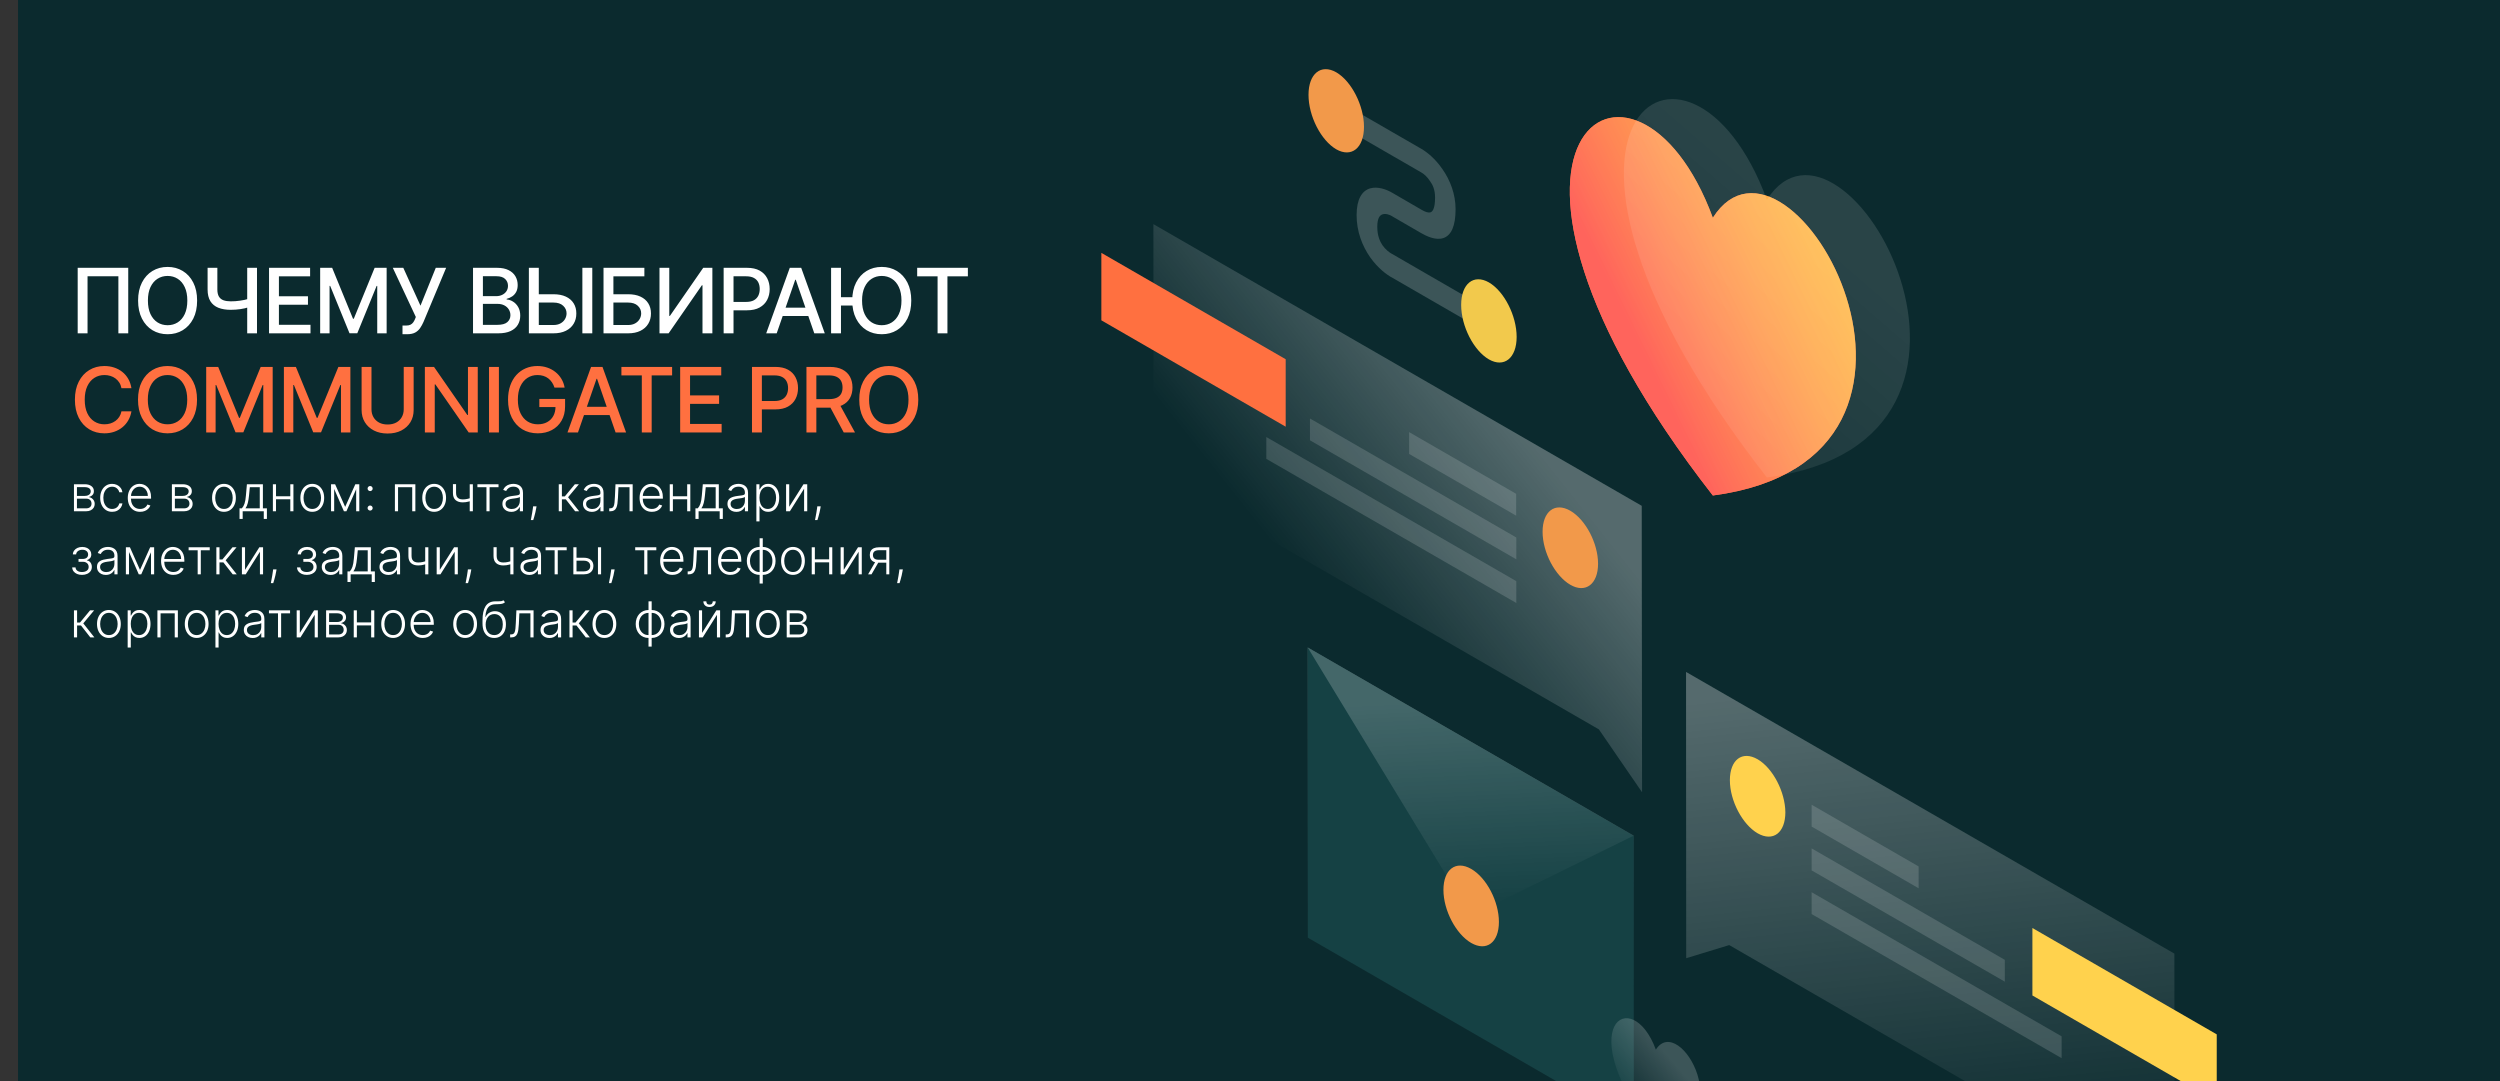 <svg width="1110" height="480" viewBox="0 0 1110 480" fill="none" xmlns="http://www.w3.org/2000/svg">
<rect x="0" y="0" width="1110" height="480" fill="#333333" stroke="none"/>
<g clip-path="url(#clip0_2_556)">
<rect x="8" width="1110" height="480" fill="#0B2A2E"/>
<g opacity="0.2">
<path d="M580.612 287.48L725.356 371.075L725.429 499.93L580.685 416.335L580.612 287.48Z" fill="url(#paint0_linear_2_556)"/>
<path d="M580.612 287.48L725.356 371.075L725.429 499.93L580.685 416.335L580.612 287.48Z" fill="#3D9999"/>
</g>
<path opacity="0.2" d="M580.612 287.48L653.057 406.569L725.429 371.002L580.612 287.48Z" fill="url(#paint1_linear_2_556)"/>
<path fill-rule="evenodd" clip-rule="evenodd" d="M665.52 409.338C665.52 418.449 660.054 422.603 653.203 418.667C646.425 414.732 640.886 404.164 640.886 395.126C640.886 386.016 646.352 381.862 653.203 385.797C660.054 389.733 665.52 400.301 665.52 409.338Z" fill="#F2994A"/>
<path opacity="0.3" d="M728.927 224.583L512.104 99.518L512.176 209.788L709.905 323.848L729.073 351.762L728.927 224.583Z" fill="url(#paint2_linear_2_556)"/>
<path fill-rule="evenodd" clip-rule="evenodd" d="M489 142.226V112.272L570.846 159.499V189.454L489 142.226Z" fill="#FF7040"/>
<path opacity="0.15" d="M673.173 219.262L625.654 191.859V201.552L673.173 228.956V219.262Z" fill="white"/>
<path opacity="0.15" d="M673.245 238.649L581.633 185.81V195.503L673.245 248.342V238.649Z" fill="white"/>
<path opacity="0.15" d="M673.245 258.036L562.246 194.045V203.739L673.245 267.729V258.036Z" fill="white"/>
<path fill-rule="evenodd" clip-rule="evenodd" d="M684.906 236.098C684.906 245.208 690.445 255.703 697.223 259.639C704.001 263.575 709.54 259.347 709.54 250.31C709.54 241.2 704.001 230.705 697.223 226.769C690.372 222.834 684.906 227.061 684.906 236.098Z" fill="#F2994A"/>
<path opacity="0.3" d="M748.605 298.339L965.428 423.404L965.501 533.675L767.773 419.615L748.678 425.445L748.605 298.339Z" fill="url(#paint3_linear_2_556)"/>
<path fill-rule="evenodd" clip-rule="evenodd" d="M902.386 441.989V412.035L984.232 459.262V489.217L902.386 441.989Z" fill="#FFD24D"/>
<path opacity="0.15" d="M804.36 357.301L851.879 384.704V394.398L804.36 366.994V357.301Z" fill="white"/>
<path opacity="0.15" d="M804.36 376.687L890.142 426.174V435.867L804.36 386.453V376.687Z" fill="white"/>
<path opacity="0.15" d="M804.36 396.147L915.359 460.137V469.83L804.36 405.84V396.147Z" fill="white"/>
<path fill-rule="evenodd" clip-rule="evenodd" d="M792.699 360.653C792.699 369.763 787.232 373.918 780.381 369.982C773.603 366.046 768.064 355.479 768.064 346.441C768.064 337.331 773.531 333.177 780.381 337.112C787.159 341.048 792.626 351.616 792.699 360.653Z" fill="#FFD24D"/>
<path opacity="0.2" d="M631.047 76.56L599.853 58.558V48.063L631.047 66.065C633.598 67.523 637.315 70.511 640.448 75.102C643.874 79.985 646.279 86.18 646.279 92.885C646.279 100.319 644.384 104.547 640.813 105.713C637.46 106.806 633.452 104.911 631.047 103.526L618.22 96.092L618.147 96.019C617.053 95.363 615.304 94.707 613.919 95.145C612.753 95.509 611.514 96.602 611.514 100.757C611.514 104.911 612.826 107.389 613.847 108.919C615.158 110.814 616.908 112.126 618.001 112.709L618.147 112.782L657.357 135.448V145.943L618.365 123.423C615.669 122.038 611.806 119.05 608.453 114.386C604.809 109.211 602.331 102.724 602.331 95.509C602.331 88.294 604.809 84.65 608.38 83.629C611.733 82.682 615.596 84.067 618.292 85.67L630.974 93.031C632.796 94.124 634.181 94.562 635.128 94.27C635.857 94.052 637.169 93.031 637.169 87.711C637.169 84.213 636.076 81.953 634.982 80.496C633.743 78.528 632.14 77.143 631.047 76.56Z" fill="white"/>
<path fill-rule="evenodd" clip-rule="evenodd" d="M605.611 56.299C605.611 65.701 600.072 70.146 593.294 66.284C586.516 62.348 580.977 51.561 580.977 42.087C580.977 32.685 586.516 28.239 593.294 32.102C600.072 36.038 605.611 46.897 605.611 56.299Z" fill="#F2994A"/>
<path fill-rule="evenodd" clip-rule="evenodd" d="M673.391 149.587C673.391 158.989 667.852 163.435 661.074 159.572C654.296 155.637 648.757 144.85 648.757 135.375C648.757 125.974 654.296 121.528 661.074 125.391C667.852 129.326 673.391 140.186 673.391 149.587Z" fill="#F2C94C"/>
<path opacity="0.2" d="M735.195 504.522C696.64 454.889 724.554 437.033 735.195 466.04C745.836 449.278 773.749 499.42 735.195 504.522Z" fill="url(#paint4_linear_2_556)"/>
<path d="M760.5 220C636.562 60.97 726.294 3.756 760.5 96.699C794.706 42.988 884.438 203.653 760.5 220Z" fill="#FF7040"/>
<path d="M760.5 220C636.562 60.97 726.294 3.756 760.5 96.699C794.706 42.988 884.438 203.653 760.5 220Z" fill="url(#paint5_linear_2_556)"/>
<path opacity="0.12" d="M784.5 212C660.562 52.97 750.294 -4.244 784.5 88.699C818.706 34.988 908.438 195.653 784.5 212Z" fill="url(#paint6_linear_2_556)"/>
<path d="M56.938 118.909V148H52.562V122.659H38.869V148H34.494V118.909H56.938ZM87.519 133.455C87.519 136.561 86.951 139.231 85.814 141.466C84.678 143.691 83.12 145.405 81.141 146.608C79.171 147.801 76.932 148.398 74.422 148.398C71.903 148.398 69.654 147.801 67.675 146.608C65.706 145.405 64.153 143.687 63.016 141.452C61.88 139.217 61.312 136.551 61.312 133.455C61.312 130.348 61.88 127.683 63.016 125.457C64.153 123.223 65.706 121.509 67.675 120.315C69.654 119.113 71.903 118.511 74.422 118.511C76.932 118.511 79.171 119.113 81.141 120.315C83.12 121.509 84.678 123.223 85.814 125.457C86.951 127.683 87.519 130.348 87.519 133.455ZM83.172 133.455C83.172 131.087 82.789 129.094 82.022 127.474C81.264 125.846 80.223 124.615 78.897 123.781C77.581 122.938 76.089 122.517 74.422 122.517C72.746 122.517 71.25 122.938 69.934 123.781C68.618 124.615 67.576 125.846 66.809 127.474C66.051 129.094 65.672 131.087 65.672 133.455C65.672 135.822 66.051 137.82 66.809 139.449C67.576 141.068 68.618 142.299 69.934 143.142C71.25 143.975 72.746 144.392 74.422 144.392C76.089 144.392 77.581 143.975 78.897 143.142C80.223 142.299 81.264 141.068 82.022 139.449C82.789 137.82 83.172 135.822 83.172 133.455ZM92.174 118.909H96.506V128.511C96.506 129.847 96.738 130.902 97.202 131.679C97.666 132.446 98.338 132.991 99.219 133.312C100.109 133.634 101.189 133.795 102.458 133.795C103.13 133.795 103.812 133.772 104.503 133.724C105.204 133.668 105.9 133.592 106.591 133.497C107.283 133.393 107.95 133.275 108.594 133.142C109.248 133 109.854 132.844 110.412 132.673V136.409C109.863 136.589 109.281 136.75 108.665 136.892C108.059 137.025 107.425 137.143 106.762 137.247C106.099 137.342 105.408 137.418 104.688 137.474C103.968 137.531 103.225 137.56 102.458 137.56C100.337 137.56 98.504 137.257 96.961 136.651C95.427 136.035 94.243 135.064 93.409 133.739C92.586 132.413 92.174 130.67 92.174 128.511V118.909ZM109.759 118.909H114.106V148H109.759V118.909ZM119.449 148V118.909H137.688V122.688H123.838V131.551H136.736V135.315H123.838V144.222H137.858V148H119.449ZM142.151 118.909H147.477L156.739 141.523H157.08L166.341 118.909H171.668V148H167.492V126.949H167.222L158.642 147.957H155.176L146.597 126.935H146.327V148H142.151V118.909ZM178.709 148.398V144.534H180.456C181.185 144.534 181.786 144.411 182.26 144.165C182.743 143.919 183.136 143.587 183.439 143.17C183.751 142.744 184.012 142.28 184.22 141.778L184.632 140.741L174.405 118.909H179.064L186.692 135.727L193.482 118.909H198.084L188.027 142.957C187.601 143.923 187.108 144.818 186.55 145.642C186 146.466 185.267 147.134 184.348 147.645C183.429 148.147 182.213 148.398 180.697 148.398H178.709ZM210.021 148V118.909H220.674C222.739 118.909 224.448 119.25 225.802 119.932C227.156 120.604 228.17 121.518 228.842 122.673C229.514 123.819 229.851 125.112 229.851 126.551C229.851 127.763 229.628 128.786 229.183 129.619C228.738 130.443 228.141 131.106 227.393 131.608C226.655 132.1 225.84 132.46 224.95 132.688V132.972C225.916 133.019 226.858 133.331 227.777 133.909C228.705 134.477 229.472 135.287 230.078 136.338C230.684 137.389 230.987 138.668 230.987 140.173C230.987 141.66 230.637 142.995 229.936 144.179C229.245 145.353 228.174 146.286 226.726 146.977C225.277 147.659 223.425 148 221.172 148H210.021ZM214.41 144.236H220.745C222.848 144.236 224.353 143.829 225.262 143.014C226.172 142.2 226.626 141.182 226.626 139.96C226.626 139.042 226.394 138.199 225.93 137.432C225.466 136.665 224.803 136.054 223.941 135.599C223.089 135.145 222.076 134.918 220.902 134.918H214.41V144.236ZM214.41 131.494H220.291C221.276 131.494 222.161 131.305 222.947 130.926C223.743 130.547 224.372 130.017 224.836 129.335C225.31 128.644 225.547 127.83 225.547 126.892C225.547 125.689 225.125 124.681 224.282 123.866C223.44 123.052 222.147 122.645 220.405 122.645H214.41V131.494ZM237.875 130.642H245.716C247.875 130.642 249.712 130.992 251.228 131.693C252.743 132.394 253.898 133.384 254.693 134.662C255.498 135.94 255.896 137.446 255.887 139.179C255.896 140.912 255.498 142.441 254.693 143.767C253.898 145.093 252.743 146.13 251.228 146.878C249.712 147.626 247.875 148 245.716 148H234.821V118.909H239.225V144.307H245.716C246.976 144.307 248.036 144.061 248.898 143.568C249.769 143.076 250.427 142.437 250.872 141.651C251.327 140.865 251.554 140.022 251.554 139.122C251.554 137.815 251.052 136.693 250.049 135.756C249.045 134.809 247.601 134.335 245.716 134.335H237.875V130.642ZM262.975 118.909V148H258.571V118.909H262.975ZM267.963 148V118.909H286.102V122.688H272.352V130.642H278.858C281.017 130.642 282.85 130.992 284.355 131.693C285.87 132.394 287.026 133.384 287.821 134.662C288.626 135.94 289.029 137.446 289.029 139.179C289.029 140.912 288.626 142.441 287.821 143.767C287.026 145.093 285.87 146.13 284.355 146.878C282.85 147.626 281.017 148 278.858 148H267.963ZM272.352 144.307H278.858C280.108 144.307 281.164 144.061 282.026 143.568C282.897 143.076 283.555 142.437 284 141.651C284.455 140.865 284.682 140.022 284.682 139.122C284.682 137.815 284.18 136.693 283.176 135.756C282.172 134.809 280.733 134.335 278.858 134.335H272.352V144.307ZM292.813 118.909H297.16V140.273H297.43L312.231 118.909H316.293V148H311.904V126.665H311.634L296.862 148H292.813V118.909ZM321.296 148V118.909H331.665C333.929 118.909 335.804 119.321 337.29 120.145C338.777 120.969 339.89 122.096 340.628 123.526C341.367 124.946 341.736 126.546 341.736 128.327C341.736 130.116 341.362 131.726 340.614 133.156C339.876 134.577 338.758 135.704 337.262 136.537C335.775 137.361 333.905 137.773 331.651 137.773H324.52V134.051H331.253C332.683 134.051 333.843 133.805 334.734 133.312C335.624 132.811 336.277 132.129 336.694 131.267C337.11 130.405 337.319 129.425 337.319 128.327C337.319 127.228 337.11 126.253 336.694 125.401C336.277 124.548 335.619 123.881 334.719 123.398C333.829 122.915 332.655 122.673 331.197 122.673H325.685V148H321.296ZM344.853 148H340.194L350.663 118.909H355.734L366.203 148H361.544L353.319 124.193H353.092L344.853 148ZM345.635 136.608H360.748V140.301H345.635V136.608ZM373.393 118.909V148H369.004V118.909H373.393ZM379.714 131.963V135.642H370.694V131.963H379.714ZM404.6 133.455C404.6 136.561 404.032 139.231 402.896 141.466C401.76 143.691 400.202 145.405 398.223 146.608C396.253 147.801 394.013 148.398 391.504 148.398C388.985 148.398 386.736 147.801 384.757 146.608C382.787 145.405 381.234 143.687 380.098 141.452C378.961 139.217 378.393 136.551 378.393 133.455C378.393 130.348 378.961 127.683 380.098 125.457C381.234 123.223 382.787 121.509 384.757 120.315C386.736 119.113 388.985 118.511 391.504 118.511C394.013 118.511 396.253 119.113 398.223 120.315C400.202 121.509 401.76 123.223 402.896 125.457C404.032 127.683 404.6 130.348 404.6 133.455ZM400.254 133.455C400.254 131.087 399.87 129.094 399.103 127.474C398.346 125.846 397.304 124.615 395.978 123.781C394.662 122.938 393.17 122.517 391.504 122.517C389.828 122.517 388.331 122.938 387.015 123.781C385.699 124.615 384.657 125.846 383.89 127.474C383.133 129.094 382.754 131.087 382.754 133.455C382.754 135.822 383.133 137.82 383.89 139.449C384.657 141.068 385.699 142.299 387.015 143.142C388.331 143.975 389.828 144.392 391.504 144.392C393.17 144.392 394.662 143.975 395.978 143.142C397.304 142.299 398.346 141.068 399.103 139.449C399.87 137.82 400.254 135.822 400.254 133.455ZM407.224 122.688V118.909H429.738V122.688H420.661V148H416.286V122.688H407.224Z" fill="white"/>
<path d="M58.358 172.369H53.926C53.756 171.422 53.438 170.589 52.974 169.869C52.51 169.15 51.942 168.539 51.27 168.037C50.597 167.535 49.845 167.156 49.011 166.901C48.188 166.645 47.312 166.517 46.383 166.517C44.707 166.517 43.206 166.938 41.881 167.781C40.564 168.624 39.523 169.86 38.756 171.489C37.998 173.117 37.619 175.106 37.619 177.455C37.619 179.822 37.998 181.82 38.756 183.449C39.523 185.078 40.569 186.309 41.895 187.142C43.221 187.975 44.712 188.392 46.369 188.392C47.288 188.392 48.159 188.269 48.983 188.023C49.816 187.767 50.569 187.393 51.242 186.901C51.914 186.408 52.482 185.807 52.946 185.097C53.419 184.377 53.746 183.553 53.926 182.625L58.358 182.639C58.121 184.069 57.662 185.385 56.98 186.588C56.308 187.781 55.441 188.813 54.381 189.685C53.33 190.546 52.127 191.214 50.773 191.688C49.419 192.161 47.941 192.398 46.341 192.398C43.822 192.398 41.578 191.801 39.608 190.608C37.638 189.405 36.085 187.687 34.949 185.452C33.822 183.217 33.258 180.551 33.258 177.455C33.258 174.348 33.827 171.683 34.963 169.457C36.099 167.223 37.653 165.509 39.622 164.315C41.592 163.113 43.831 162.511 46.341 162.511C47.885 162.511 49.324 162.734 50.659 163.179C52.004 163.615 53.211 164.259 54.281 165.111C55.351 165.954 56.237 166.986 56.938 168.207C57.638 169.42 58.112 170.807 58.358 172.369ZM87.48 177.455C87.48 180.561 86.912 183.231 85.775 185.466C84.639 187.691 83.081 189.405 81.102 190.608C79.132 191.801 76.893 192.398 74.383 192.398C71.864 192.398 69.615 191.801 67.636 190.608C65.666 189.405 64.114 187.687 62.977 185.452C61.841 183.217 61.273 180.551 61.273 177.455C61.273 174.348 61.841 171.683 62.977 169.457C64.114 167.223 65.666 165.509 67.636 164.315C69.615 163.113 71.864 162.511 74.383 162.511C76.893 162.511 79.132 163.113 81.102 164.315C83.081 165.509 84.639 167.223 85.775 169.457C86.912 171.683 87.48 174.348 87.48 177.455ZM83.133 177.455C83.133 175.087 82.75 173.094 81.983 171.474C81.225 169.846 80.184 168.615 78.858 167.781C77.541 166.938 76.05 166.517 74.383 166.517C72.707 166.517 71.211 166.938 69.895 167.781C68.579 168.615 67.537 169.846 66.77 171.474C66.012 173.094 65.633 175.087 65.633 177.455C65.633 179.822 66.012 181.82 66.77 183.449C67.537 185.068 68.579 186.299 69.895 187.142C71.211 187.975 72.707 188.392 74.383 188.392C76.05 188.392 77.541 187.975 78.858 187.142C80.184 186.299 81.225 185.068 81.983 183.449C82.75 181.82 83.133 179.822 83.133 177.455ZM91.552 162.909H96.879L106.14 185.523H106.481L115.743 162.909H121.069V192H116.893V170.949H116.623L108.044 191.957H104.578L95.998 170.935H95.728V192H91.552V162.909ZM126.051 162.909H131.377L140.639 185.523H140.98L150.241 162.909H155.568V192H151.392V170.949H151.122L142.542 191.957H139.076L130.497 170.935H130.227V192H126.051V162.909ZM179.257 162.909H183.66V182.043C183.66 184.079 183.182 185.883 182.225 187.455C181.269 189.017 179.924 190.248 178.191 191.148C176.458 192.038 174.427 192.483 172.097 192.483C169.777 192.483 167.751 192.038 166.018 191.148C164.285 190.248 162.94 189.017 161.984 187.455C161.027 185.883 160.549 184.079 160.549 182.043V162.909H164.938V181.688C164.938 183.004 165.227 184.173 165.805 185.196C166.392 186.219 167.221 187.024 168.291 187.611C169.361 188.188 170.63 188.477 172.097 188.477C173.575 188.477 174.848 188.188 175.918 187.611C176.998 187.024 177.822 186.219 178.39 185.196C178.968 184.173 179.257 183.004 179.257 181.688V162.909ZM212.121 162.909V192H208.087L193.3 170.665H193.031V192H188.641V162.909H192.704L207.505 184.273H207.775V162.909H212.121ZM221.513 162.909V192H217.124V162.909H221.513ZM246.193 172.099C245.918 171.238 245.549 170.466 245.085 169.784C244.63 169.093 244.086 168.506 243.451 168.023C242.817 167.53 242.093 167.156 241.278 166.901C240.473 166.645 239.588 166.517 238.622 166.517C236.984 166.517 235.506 166.938 234.19 167.781C232.874 168.624 231.832 169.86 231.065 171.489C230.307 173.108 229.929 175.092 229.929 177.44C229.929 179.798 230.312 181.792 231.079 183.42C231.846 185.049 232.897 186.285 234.233 187.128C235.568 187.971 237.088 188.392 238.792 188.392C240.374 188.392 241.752 188.07 242.926 187.426C244.11 186.782 245.023 185.873 245.667 184.699C246.321 183.515 246.647 182.123 246.647 180.523L247.784 180.736H239.46V177.114H250.895V180.423C250.895 182.866 250.374 184.988 249.332 186.787C248.3 188.577 246.87 189.959 245.042 190.935C243.224 191.91 241.141 192.398 238.792 192.398C236.16 192.398 233.849 191.792 231.861 190.58C229.881 189.367 228.338 187.649 227.23 185.423C226.122 183.188 225.568 180.537 225.568 177.469C225.568 175.149 225.89 173.065 226.534 171.219C227.178 169.372 228.082 167.805 229.247 166.517C230.421 165.22 231.799 164.23 233.38 163.548C234.971 162.857 236.709 162.511 238.593 162.511C240.165 162.511 241.629 162.743 242.983 163.207C244.346 163.671 245.558 164.33 246.619 165.182C247.689 166.034 248.575 167.047 249.275 168.222C249.976 169.386 250.45 170.679 250.696 172.099H246.193ZM256.625 192H251.966L262.435 162.909H267.506L277.975 192H273.316L265.091 168.193H264.864L256.625 192ZM257.407 180.608H272.52V184.301H257.407V180.608ZM275.904 166.688V162.909H298.418V166.688H289.341V192H284.966V166.688H275.904ZM301.993 192V162.909H320.232V166.688H306.382V175.551H319.28V179.315H306.382V188.222H320.402V192H301.993ZM333.88 192V162.909H344.25C346.513 162.909 348.388 163.321 349.875 164.145C351.361 164.969 352.474 166.096 353.213 167.526C353.951 168.946 354.321 170.546 354.321 172.327C354.321 174.116 353.947 175.726 353.199 177.156C352.46 178.577 351.343 179.704 349.846 180.537C348.36 181.361 346.489 181.773 344.236 181.773H337.105V178.051H343.838C345.268 178.051 346.428 177.805 347.318 177.312C348.208 176.811 348.861 176.129 349.278 175.267C349.695 174.405 349.903 173.425 349.903 172.327C349.903 171.228 349.695 170.253 349.278 169.401C348.861 168.548 348.203 167.881 347.304 167.398C346.414 166.915 345.239 166.673 343.781 166.673H338.27V192H333.88ZM358.066 192V162.909H368.436C370.689 162.909 372.56 163.297 374.046 164.074C375.543 164.85 376.66 165.925 377.399 167.298C378.137 168.662 378.507 170.239 378.507 172.028C378.507 173.809 378.133 175.376 377.385 176.73C376.646 178.075 375.528 179.121 374.032 179.869C372.545 180.617 370.675 180.991 368.421 180.991H360.566V177.213H368.024C369.444 177.213 370.599 177.009 371.49 176.602C372.389 176.195 373.047 175.603 373.464 174.827C373.881 174.05 374.089 173.117 374.089 172.028C374.089 170.93 373.876 169.978 373.45 169.173C373.033 168.368 372.375 167.753 371.475 167.327C370.585 166.891 369.416 166.673 367.967 166.673H362.456V192H358.066ZM372.427 178.875L379.615 192H374.615L367.569 178.875H372.427ZM407.717 177.455C407.717 180.561 407.149 183.231 406.013 185.466C404.877 187.691 403.319 189.405 401.34 190.608C399.37 191.801 397.13 192.398 394.621 192.398C392.102 192.398 389.853 191.801 387.874 190.608C385.904 189.405 384.351 187.687 383.215 185.452C382.078 183.217 381.51 180.551 381.51 177.455C381.51 174.348 382.078 171.683 383.215 169.457C384.351 167.223 385.904 165.509 387.874 164.315C389.853 163.113 392.102 162.511 394.621 162.511C397.13 162.511 399.37 163.113 401.34 164.315C403.319 165.509 404.877 167.223 406.013 169.457C407.149 171.683 407.717 174.348 407.717 177.455ZM403.371 177.455C403.371 175.087 402.987 173.094 402.22 171.474C401.463 169.846 400.421 168.615 399.095 167.781C397.779 166.938 396.288 166.517 394.621 166.517C392.945 166.517 391.449 166.938 390.132 167.781C388.816 168.615 387.774 169.846 387.007 171.474C386.25 173.094 385.871 175.087 385.871 177.455C385.871 179.822 386.25 181.82 387.007 183.449C387.774 185.068 388.816 186.299 390.132 187.142C391.449 187.975 392.945 188.392 394.621 188.392C396.288 188.392 397.779 187.975 399.095 187.142C400.421 186.299 401.463 185.068 402.22 183.449C402.987 181.82 403.371 179.822 403.371 177.455Z" fill="#FF7040"/>
<path d="M32.836 227V215H37.562C38.839 215 39.844 215.276 40.578 215.828C41.318 216.38 41.688 217.125 41.688 218.062C41.688 218.776 41.482 219.346 41.07 219.773C40.659 220.201 40.107 220.503 39.414 220.68C39.878 220.758 40.307 220.927 40.703 221.187C41.104 221.448 41.43 221.792 41.68 222.219C41.93 222.646 42.055 223.156 42.055 223.75C42.055 224.375 41.898 224.932 41.586 225.422C41.273 225.911 40.833 226.297 40.266 226.578C39.698 226.859 39.026 227 38.25 227H32.836ZM34.164 225.711H38.25C38.984 225.711 39.565 225.523 39.992 225.148C40.419 224.768 40.633 224.263 40.633 223.633C40.633 222.961 40.43 222.424 40.023 222.023C39.622 221.617 39.083 221.414 38.406 221.414H34.164V225.711ZM34.164 220.18H37.648C38.19 220.18 38.659 220.096 39.055 219.93C39.45 219.763 39.755 219.529 39.969 219.227C40.188 218.919 40.294 218.56 40.289 218.148C40.289 217.56 40.05 217.104 39.57 216.781C39.091 216.453 38.422 216.289 37.562 216.289H34.164V220.18ZM49.791 227.25C48.718 227.25 47.783 226.982 46.986 226.445C46.195 225.909 45.58 225.174 45.143 224.242C44.705 223.31 44.486 222.247 44.486 221.055C44.486 219.852 44.708 218.781 45.15 217.844C45.598 216.906 46.218 216.172 47.01 215.641C47.801 215.104 48.721 214.836 49.768 214.836C50.57 214.836 51.296 214.992 51.947 215.305C52.598 215.612 53.135 216.047 53.557 216.609C53.984 217.167 54.252 217.818 54.361 218.562H52.955C52.809 217.885 52.458 217.307 51.9 216.828C51.348 216.344 50.645 216.102 49.791 216.102C49.025 216.102 48.348 216.31 47.76 216.727C47.171 217.138 46.71 217.714 46.377 218.453C46.049 219.187 45.885 220.039 45.885 221.008C45.885 221.982 46.046 222.844 46.369 223.594C46.692 224.339 47.145 224.922 47.728 225.344C48.317 225.766 49.005 225.977 49.791 225.977C50.322 225.977 50.807 225.878 51.244 225.68C51.687 225.477 52.057 225.19 52.353 224.82C52.656 224.451 52.859 224.01 52.963 223.5H54.369C54.265 224.224 54.007 224.87 53.596 225.438C53.19 226 52.661 226.443 52.01 226.766C51.364 227.089 50.624 227.25 49.791 227.25ZM62.201 227.25C61.081 227.25 60.113 226.99 59.295 226.469C58.477 225.943 57.844 225.216 57.397 224.289C56.954 223.357 56.732 222.284 56.732 221.07C56.732 219.862 56.954 218.789 57.397 217.852C57.844 216.909 58.462 216.172 59.248 215.641C60.04 215.104 60.954 214.836 61.99 214.836C62.641 214.836 63.269 214.956 63.873 215.195C64.477 215.43 65.019 215.792 65.498 216.281C65.982 216.766 66.365 217.378 66.647 218.117C66.928 218.852 67.068 219.721 67.068 220.727V221.414H57.693V220.187H65.647C65.647 219.417 65.49 218.724 65.178 218.109C64.87 217.49 64.441 217 63.889 216.641C63.342 216.281 62.709 216.102 61.99 216.102C61.23 216.102 60.56 216.305 59.982 216.711C59.404 217.117 58.951 217.654 58.623 218.32C58.3 218.987 58.136 219.716 58.131 220.508V221.242C58.131 222.195 58.295 223.029 58.623 223.742C58.956 224.451 59.428 225 60.037 225.391C60.647 225.781 61.368 225.977 62.201 225.977C62.769 225.977 63.266 225.888 63.693 225.711C64.126 225.534 64.488 225.297 64.779 225C65.076 224.698 65.3 224.367 65.451 224.008L66.772 224.437C66.589 224.943 66.29 225.409 65.873 225.836C65.462 226.263 64.946 226.607 64.326 226.867C63.712 227.122 63.003 227.25 62.201 227.25ZM76.32 227V215H81.047C82.323 215 83.328 215.276 84.062 215.828C84.802 216.38 85.172 217.125 85.172 218.062C85.172 218.776 84.966 219.346 84.555 219.773C84.143 220.201 83.591 220.503 82.898 220.68C83.362 220.758 83.792 220.927 84.188 221.187C84.588 221.448 84.914 221.792 85.164 222.219C85.414 222.646 85.539 223.156 85.539 223.75C85.539 224.375 85.383 224.932 85.07 225.422C84.758 225.911 84.318 226.297 83.75 226.578C83.182 226.859 82.51 227 81.734 227H76.32ZM77.648 225.711H81.734C82.469 225.711 83.049 225.523 83.477 225.148C83.904 224.768 84.117 224.263 84.117 223.633C84.117 222.961 83.914 222.424 83.508 222.023C83.107 221.617 82.568 221.414 81.891 221.414H77.648V225.711ZM77.648 220.18H81.133C81.674 220.18 82.143 220.096 82.539 219.93C82.935 219.763 83.24 219.529 83.453 219.227C83.672 218.919 83.779 218.56 83.773 218.148C83.773 217.56 83.534 217.104 83.055 216.781C82.576 216.453 81.906 216.289 81.047 216.289H77.648V220.18ZM99.439 227.25C98.403 227.25 97.486 226.987 96.689 226.461C95.898 225.935 95.278 225.208 94.83 224.281C94.382 223.349 94.158 222.273 94.158 221.055C94.158 219.826 94.382 218.745 94.83 217.812C95.278 216.875 95.898 216.146 96.689 215.625C97.486 215.099 98.403 214.836 99.439 214.836C100.476 214.836 101.39 215.099 102.182 215.625C102.973 216.151 103.593 216.88 104.041 217.812C104.494 218.745 104.721 219.826 104.721 221.055C104.721 222.273 104.497 223.349 104.049 224.281C103.601 225.208 102.979 225.935 102.182 226.461C101.39 226.987 100.476 227.25 99.439 227.25ZM99.439 225.977C100.273 225.977 100.979 225.753 101.557 225.305C102.135 224.857 102.572 224.26 102.869 223.516C103.171 222.771 103.322 221.951 103.322 221.055C103.322 220.159 103.171 219.336 102.869 218.586C102.572 217.836 102.135 217.234 101.557 216.781C100.979 216.328 100.273 216.102 99.439 216.102C98.611 216.102 97.906 216.328 97.322 216.781C96.744 217.234 96.304 217.836 96.002 218.586C95.705 219.336 95.557 220.159 95.557 221.055C95.557 221.951 95.705 222.771 96.002 223.516C96.304 224.26 96.744 224.857 97.322 225.305C97.9 225.753 98.606 225.977 99.439 225.977ZM106.352 230.414V225.687H107.391C107.651 225.396 107.878 225.081 108.07 224.742C108.263 224.404 108.43 224.018 108.57 223.586C108.716 223.148 108.839 222.641 108.938 222.062C109.036 221.479 109.12 220.799 109.188 220.023L109.625 215H116.727V225.687H118.508V230.414H117.117V227H107.75V230.414H106.352ZM108.992 225.687H115.336V216.312H110.922L110.563 220.023C110.438 221.284 110.26 222.383 110.031 223.32C109.802 224.258 109.456 225.047 108.992 225.687ZM129.26 220.352V221.664H122.205V220.352H129.26ZM122.549 215V227H121.158V215H122.549ZM130.283 215V227H128.893V215H130.283ZM138.648 227.25C137.612 227.25 136.695 226.987 135.898 226.461C135.107 225.935 134.487 225.208 134.039 224.281C133.591 223.349 133.367 222.273 133.367 221.055C133.367 219.826 133.591 218.745 134.039 217.812C134.487 216.875 135.107 216.146 135.898 215.625C136.695 215.099 137.612 214.836 138.648 214.836C139.685 214.836 140.599 215.099 141.391 215.625C142.182 216.151 142.802 216.88 143.25 217.812C143.703 218.745 143.93 219.826 143.93 221.055C143.93 222.273 143.706 223.349 143.258 224.281C142.81 225.208 142.188 225.935 141.391 226.461C140.599 226.987 139.685 227.25 138.648 227.25ZM138.648 225.977C139.482 225.977 140.188 225.753 140.766 225.305C141.344 224.857 141.781 224.26 142.078 223.516C142.38 222.771 142.531 221.951 142.531 221.055C142.531 220.159 142.38 219.336 142.078 218.586C141.781 217.836 141.344 217.234 140.766 216.781C140.188 216.328 139.482 216.102 138.648 216.102C137.82 216.102 137.115 216.328 136.531 216.781C135.953 217.234 135.513 217.836 135.211 218.586C134.914 219.336 134.766 220.159 134.766 221.055C134.766 221.951 134.914 222.771 135.211 223.516C135.513 224.26 135.953 224.857 136.531 225.305C137.109 225.753 137.815 225.977 138.648 225.977ZM153.256 225.055L157.764 215H159.115L153.811 227H152.701L147.459 215H148.787L153.256 225.055ZM148.373 215V227H146.982V215H148.373ZM158.139 227V215H159.529V227H158.139ZM164.334 226.695C164.027 226.695 163.761 226.586 163.537 226.367C163.318 226.148 163.209 225.883 163.209 225.57C163.209 225.263 163.318 225 163.537 224.781C163.761 224.557 164.027 224.445 164.334 224.445C164.646 224.445 164.912 224.557 165.131 224.781C165.35 225 165.459 225.263 165.459 225.57C165.459 225.779 165.407 225.969 165.303 226.141C165.204 226.307 165.068 226.443 164.896 226.547C164.73 226.646 164.542 226.695 164.334 226.695ZM164.334 218.039C164.027 218.039 163.761 217.93 163.537 217.711C163.318 217.492 163.209 217.227 163.209 216.914C163.209 216.607 163.318 216.344 163.537 216.125C163.761 215.901 164.027 215.789 164.334 215.789C164.646 215.789 164.912 215.901 165.131 216.125C165.35 216.344 165.459 216.607 165.459 216.914C165.459 217.122 165.407 217.312 165.303 217.484C165.204 217.651 165.068 217.786 164.896 217.891C164.73 217.99 164.542 218.039 164.334 218.039ZM175.336 227V215H184.422V227H183.023V216.312H176.734V227H175.336ZM192.768 227.25C191.731 227.25 190.814 226.987 190.018 226.461C189.226 225.935 188.606 225.208 188.158 224.281C187.71 223.349 187.486 222.273 187.486 221.055C187.486 219.826 187.71 218.745 188.158 217.812C188.606 216.875 189.226 216.146 190.018 215.625C190.814 215.099 191.731 214.836 192.768 214.836C193.804 214.836 194.718 215.099 195.51 215.625C196.301 216.151 196.921 216.88 197.369 217.812C197.822 218.745 198.049 219.826 198.049 221.055C198.049 222.273 197.825 223.349 197.377 224.281C196.929 225.208 196.307 225.935 195.51 226.461C194.718 226.987 193.804 227.25 192.768 227.25ZM192.768 225.977C193.601 225.977 194.307 225.753 194.885 225.305C195.463 224.857 195.9 224.26 196.197 223.516C196.499 222.771 196.65 221.951 196.65 221.055C196.65 220.159 196.499 219.336 196.197 218.586C195.9 217.836 195.463 217.234 194.885 216.781C194.307 216.328 193.601 216.102 192.768 216.102C191.939 216.102 191.234 216.328 190.65 216.781C190.072 217.234 189.632 217.836 189.33 218.586C189.033 219.336 188.885 220.159 188.885 221.055C188.885 221.951 189.033 222.771 189.33 223.516C189.632 224.26 190.072 224.857 190.65 225.305C191.229 225.753 191.934 225.977 192.768 225.977ZM209.953 215V227H208.555V215H209.953ZM209.438 220.93V222.258C208.964 222.43 208.513 222.576 208.086 222.695C207.659 222.81 207.229 222.898 206.797 222.961C206.37 223.023 205.914 223.055 205.43 223.055C204.081 223.049 203.021 222.703 202.25 222.016C201.484 221.328 201.102 220.281 201.102 218.875V214.961H202.492V218.875C202.492 219.542 202.612 220.086 202.852 220.508C203.091 220.93 203.43 221.242 203.867 221.445C204.305 221.643 204.82 221.742 205.414 221.742C206.143 221.742 206.831 221.669 207.477 221.523C208.122 221.378 208.776 221.18 209.438 220.93ZM211.969 216.312V215H221.344V216.312H217.375V227H215.984V216.312H211.969ZM227.012 227.273C226.288 227.273 225.626 227.133 225.027 226.852C224.428 226.565 223.952 226.154 223.598 225.617C223.243 225.076 223.066 224.419 223.066 223.648C223.066 223.055 223.178 222.555 223.402 222.148C223.626 221.742 223.944 221.409 224.355 221.148C224.767 220.888 225.254 220.682 225.816 220.531C226.379 220.38 226.999 220.263 227.676 220.18C228.348 220.096 228.915 220.023 229.379 219.961C229.848 219.898 230.204 219.799 230.449 219.664C230.694 219.529 230.816 219.31 230.816 219.008V218.727C230.816 217.909 230.572 217.266 230.082 216.797C229.598 216.323 228.9 216.086 227.988 216.086C227.124 216.086 226.418 216.276 225.871 216.656C225.329 217.036 224.949 217.484 224.73 218L223.41 217.523C223.681 216.867 224.056 216.344 224.535 215.953C225.014 215.557 225.551 215.273 226.145 215.102C226.738 214.924 227.34 214.836 227.949 214.836C228.408 214.836 228.884 214.896 229.379 215.016C229.879 215.135 230.342 215.344 230.77 215.641C231.197 215.932 231.543 216.341 231.809 216.867C232.074 217.388 232.207 218.049 232.207 218.852V227H230.816V225.102H230.73C230.564 225.456 230.316 225.799 229.988 226.133C229.66 226.466 229.249 226.74 228.754 226.953C228.259 227.167 227.678 227.273 227.012 227.273ZM227.199 226C227.939 226 228.579 225.836 229.121 225.508C229.663 225.18 230.079 224.745 230.371 224.203C230.668 223.656 230.816 223.055 230.816 222.398V220.664C230.712 220.763 230.538 220.852 230.293 220.93C230.053 221.008 229.775 221.078 229.457 221.141C229.145 221.198 228.832 221.247 228.52 221.289C228.207 221.331 227.926 221.367 227.676 221.398C226.999 221.482 226.421 221.612 225.941 221.789C225.462 221.966 225.095 222.211 224.84 222.523C224.585 222.831 224.457 223.227 224.457 223.711C224.457 224.44 224.717 225.005 225.238 225.406C225.759 225.802 226.413 226 227.199 226ZM238.219 224.812L238.078 225.648C237.99 226.211 237.865 226.831 237.703 227.508C237.542 228.185 237.375 228.828 237.203 229.438C237.031 230.047 236.883 230.536 236.758 230.906H235.688C235.755 230.552 235.841 230.102 235.945 229.555C236.055 229.008 236.167 228.401 236.281 227.734C236.396 227.073 236.5 226.391 236.594 225.687L236.703 224.812H238.219ZM248.088 227V215H249.479V220.398H250.783L255.244 215H257.041L252.229 220.773L257.15 227H255.354L251.213 221.711H249.479V227H248.088ZM262.783 227.273C262.059 227.273 261.398 227.133 260.799 226.852C260.2 226.565 259.723 226.154 259.369 225.617C259.015 225.076 258.838 224.419 258.838 223.648C258.838 223.055 258.95 222.555 259.174 222.148C259.398 221.742 259.715 221.409 260.127 221.148C260.538 220.888 261.025 220.682 261.588 220.531C262.15 220.38 262.77 220.263 263.447 220.18C264.119 220.096 264.687 220.023 265.15 219.961C265.619 219.898 265.976 219.799 266.221 219.664C266.465 219.529 266.588 219.31 266.588 219.008V218.727C266.588 217.909 266.343 217.266 265.854 216.797C265.369 216.323 264.671 216.086 263.76 216.086C262.895 216.086 262.189 216.276 261.643 216.656C261.101 217.036 260.721 217.484 260.502 218L259.182 217.523C259.452 216.867 259.827 216.344 260.307 215.953C260.786 215.557 261.322 215.273 261.916 215.102C262.51 214.924 263.111 214.836 263.721 214.836C264.179 214.836 264.656 214.896 265.15 215.016C265.65 215.135 266.114 215.344 266.541 215.641C266.968 215.932 267.314 216.341 267.58 216.867C267.846 217.388 267.979 218.049 267.979 218.852V227H266.588V225.102H266.502C266.335 225.456 266.088 225.799 265.76 226.133C265.432 226.466 265.02 226.74 264.525 226.953C264.031 227.167 263.45 227.273 262.783 227.273ZM262.971 226C263.71 226 264.351 225.836 264.893 225.508C265.434 225.18 265.851 224.745 266.143 224.203C266.439 223.656 266.588 223.055 266.588 222.398V220.664C266.484 220.763 266.309 220.852 266.064 220.93C265.825 221.008 265.546 221.078 265.229 221.141C264.916 221.198 264.604 221.247 264.291 221.289C263.979 221.331 263.697 221.367 263.447 221.398C262.77 221.482 262.192 221.612 261.713 221.789C261.234 221.966 260.867 222.211 260.611 222.523C260.356 222.831 260.229 223.227 260.229 223.711C260.229 224.44 260.489 225.005 261.01 225.406C261.531 225.802 262.184 226 262.971 226ZM270.498 227V225.687H270.873C271.3 225.687 271.644 225.609 271.904 225.453C272.17 225.292 272.376 225.021 272.521 224.641C272.667 224.26 272.777 223.742 272.85 223.086C272.923 222.43 272.98 221.607 273.021 220.617L273.279 215H280.904V227H279.506V216.312H274.6L274.373 221.086C274.326 222.06 274.248 222.917 274.139 223.656C274.035 224.396 273.863 225.013 273.623 225.508C273.389 226.003 273.061 226.375 272.639 226.625C272.222 226.875 271.675 227 270.998 227H270.498ZM289.441 227.25C288.322 227.25 287.353 226.99 286.535 226.469C285.717 225.943 285.085 225.216 284.637 224.289C284.194 223.357 283.973 222.284 283.973 221.07C283.973 219.862 284.194 218.789 284.637 217.852C285.085 216.909 285.702 216.172 286.488 215.641C287.28 215.104 288.194 214.836 289.23 214.836C289.882 214.836 290.509 214.956 291.113 215.195C291.717 215.43 292.259 215.792 292.738 216.281C293.223 216.766 293.605 217.378 293.887 218.117C294.168 218.852 294.309 219.721 294.309 220.727V221.414H284.934V220.187H292.887C292.887 219.417 292.73 218.724 292.418 218.109C292.111 217.49 291.681 217 291.129 216.641C290.582 216.281 289.949 216.102 289.23 216.102C288.47 216.102 287.801 216.305 287.223 216.711C286.645 217.117 286.191 217.654 285.863 218.32C285.54 218.987 285.376 219.716 285.371 220.508V221.242C285.371 222.195 285.535 223.029 285.863 223.742C286.197 224.451 286.668 225 287.277 225.391C287.887 225.781 288.608 225.977 289.441 225.977C290.009 225.977 290.507 225.888 290.934 225.711C291.366 225.534 291.728 225.297 292.02 225C292.316 224.698 292.54 224.367 292.691 224.008L294.012 224.437C293.829 224.943 293.53 225.409 293.113 225.836C292.702 226.263 292.186 226.607 291.566 226.867C290.952 227.122 290.243 227.25 289.441 227.25ZM305.475 220.352V221.664H298.42V220.352H305.475ZM298.764 215V227H297.373V215H298.764ZM306.498 215V227H305.107V215H306.498ZM308.777 230.414V225.687H309.816C310.077 225.396 310.303 225.081 310.496 224.742C310.689 224.404 310.855 224.018 310.996 223.586C311.142 223.148 311.264 222.641 311.363 222.062C311.462 221.479 311.546 220.799 311.613 220.023L312.051 215H319.152V225.687H320.934V230.414H319.543V227H310.176V230.414H308.777ZM311.418 225.687H317.762V216.312H313.348L312.988 220.023C312.863 221.284 312.686 222.383 312.457 223.32C312.228 224.258 311.882 225.047 311.418 225.687ZM326.936 227.273C326.212 227.273 325.55 227.133 324.951 226.852C324.352 226.565 323.876 226.154 323.521 225.617C323.167 225.076 322.99 224.419 322.99 223.648C322.99 223.055 323.102 222.555 323.326 222.148C323.55 221.742 323.868 221.409 324.279 221.148C324.691 220.888 325.178 220.682 325.74 220.531C326.303 220.38 326.923 220.263 327.6 220.18C328.271 220.096 328.839 220.023 329.303 219.961C329.771 219.898 330.128 219.799 330.373 219.664C330.618 219.529 330.74 219.31 330.74 219.008V218.727C330.74 217.909 330.495 217.266 330.006 216.797C329.521 216.323 328.824 216.086 327.912 216.086C327.048 216.086 326.342 216.276 325.795 216.656C325.253 217.036 324.873 217.484 324.654 218L323.334 217.523C323.605 216.867 323.98 216.344 324.459 215.953C324.938 215.557 325.475 215.273 326.068 215.102C326.662 214.924 327.264 214.836 327.873 214.836C328.331 214.836 328.808 214.896 329.303 215.016C329.803 215.135 330.266 215.344 330.693 215.641C331.12 215.932 331.467 216.341 331.732 216.867C331.998 217.388 332.131 218.049 332.131 218.852V227H330.74V225.102H330.654C330.488 225.456 330.24 225.799 329.912 226.133C329.584 226.466 329.173 226.74 328.678 226.953C328.183 227.167 327.602 227.273 326.936 227.273ZM327.123 226C327.863 226 328.503 225.836 329.045 225.508C329.587 225.18 330.003 224.745 330.295 224.203C330.592 223.656 330.74 223.055 330.74 222.398V220.664C330.636 220.763 330.462 220.852 330.217 220.93C329.977 221.008 329.699 221.078 329.381 221.141C329.068 221.198 328.756 221.247 328.443 221.289C328.131 221.331 327.85 221.367 327.6 221.398C326.923 221.482 326.344 221.612 325.865 221.789C325.386 221.966 325.019 222.211 324.764 222.523C324.508 222.831 324.381 223.227 324.381 223.711C324.381 224.44 324.641 225.005 325.162 225.406C325.683 225.802 326.337 226 327.123 226ZM335.83 231.5V215H337.182V217.289H337.346C337.512 216.93 337.742 216.562 338.033 216.187C338.325 215.807 338.71 215.487 339.189 215.227C339.674 214.966 340.283 214.836 341.018 214.836C342.007 214.836 342.872 215.096 343.611 215.617C344.356 216.133 344.934 216.857 345.346 217.789C345.762 218.716 345.971 219.797 345.971 221.031C345.971 222.271 345.762 223.357 345.346 224.289C344.934 225.221 344.356 225.948 343.611 226.469C342.872 226.99 342.012 227.25 341.033 227.25C340.309 227.25 339.702 227.12 339.213 226.859C338.729 226.599 338.335 226.279 338.033 225.898C337.736 225.513 337.507 225.138 337.346 224.773H337.221V231.5H335.83ZM337.205 221.008C337.205 221.977 337.348 222.836 337.635 223.586C337.926 224.331 338.343 224.917 338.885 225.344C339.432 225.766 340.093 225.977 340.869 225.977C341.666 225.977 342.338 225.758 342.885 225.32C343.437 224.878 343.856 224.281 344.143 223.531C344.434 222.781 344.58 221.94 344.58 221.008C344.58 220.086 344.437 219.255 344.15 218.516C343.869 217.776 343.452 217.19 342.9 216.758C342.348 216.32 341.671 216.102 340.869 216.102C340.088 216.102 339.424 216.312 338.877 216.734C338.33 217.151 337.913 217.729 337.627 218.469C337.346 219.203 337.205 220.049 337.205 221.008ZM350.412 225.023L356.748 215H358.412V227H357.021V216.977L350.709 227H349.021V215H350.412V225.023ZM364.396 224.812L364.256 225.648C364.167 226.211 364.042 226.831 363.881 227.508C363.719 228.185 363.553 228.828 363.381 229.438C363.209 230.047 363.061 230.536 362.936 230.906H361.865C361.933 230.552 362.019 230.102 362.123 229.555C362.232 229.008 362.344 228.401 362.459 227.734C362.574 227.073 362.678 226.391 362.771 225.687L362.881 224.812H364.396ZM32.062 251.937H33.539C33.581 252.578 33.857 253.078 34.367 253.438C34.878 253.797 35.55 253.977 36.383 253.977C37.247 253.977 37.961 253.784 38.523 253.398C39.086 253.008 39.367 252.44 39.367 251.695C39.367 251.242 39.26 250.849 39.047 250.516C38.839 250.182 38.552 249.922 38.188 249.734C37.828 249.542 37.419 249.443 36.961 249.438H34.867V248.164H36.938C37.651 248.122 38.193 247.93 38.562 247.586C38.932 247.237 39.117 246.781 39.117 246.219C39.117 245.578 38.891 245.065 38.438 244.68C37.984 244.289 37.37 244.094 36.594 244.094C35.807 244.094 35.154 244.286 34.633 244.672C34.112 245.057 33.836 245.552 33.805 246.156H32.344C32.37 245.505 32.565 244.932 32.93 244.437C33.294 243.937 33.786 243.547 34.406 243.266C35.031 242.984 35.74 242.844 36.531 242.844C37.344 242.844 38.05 242.99 38.648 243.281C39.247 243.573 39.711 243.971 40.039 244.477C40.367 244.977 40.531 245.544 40.531 246.18C40.531 246.841 40.349 247.385 39.984 247.812C39.625 248.234 39.164 248.531 38.602 248.703V248.82C39.029 248.867 39.404 249.023 39.727 249.289C40.055 249.555 40.312 249.896 40.5 250.312C40.688 250.729 40.781 251.19 40.781 251.695C40.781 252.404 40.596 253.026 40.227 253.562C39.857 254.094 39.341 254.508 38.68 254.805C38.023 255.102 37.266 255.25 36.406 255.25C35.578 255.25 34.841 255.112 34.195 254.836C33.55 254.555 33.036 254.167 32.656 253.672C32.281 253.172 32.083 252.594 32.062 251.937ZM46.994 255.273C46.27 255.273 45.609 255.133 45.01 254.852C44.411 254.565 43.934 254.154 43.58 253.617C43.226 253.076 43.049 252.419 43.049 251.648C43.049 251.055 43.161 250.555 43.385 250.148C43.609 249.742 43.926 249.409 44.338 249.148C44.749 248.888 45.236 248.682 45.799 248.531C46.361 248.38 46.981 248.263 47.658 248.18C48.33 248.096 48.898 248.023 49.361 247.961C49.83 247.898 50.187 247.799 50.432 247.664C50.676 247.529 50.799 247.31 50.799 247.008V246.727C50.799 245.909 50.554 245.266 50.065 244.797C49.58 244.323 48.882 244.086 47.971 244.086C47.106 244.086 46.4 244.276 45.853 244.656C45.312 245.036 44.932 245.484 44.713 246L43.393 245.523C43.663 244.867 44.038 244.344 44.518 243.953C44.997 243.557 45.533 243.273 46.127 243.102C46.721 242.924 47.322 242.836 47.932 242.836C48.39 242.836 48.867 242.896 49.361 243.016C49.861 243.135 50.325 243.344 50.752 243.641C51.179 243.932 51.525 244.341 51.791 244.867C52.057 245.388 52.19 246.049 52.19 246.852V255H50.799V253.102H50.713C50.546 253.456 50.299 253.799 49.971 254.133C49.643 254.466 49.231 254.74 48.736 254.953C48.242 255.167 47.661 255.273 46.994 255.273ZM47.182 254C47.921 254 48.562 253.836 49.103 253.508C49.645 253.18 50.062 252.745 50.353 252.203C50.65 251.656 50.799 251.055 50.799 250.398V248.664C50.695 248.763 50.52 248.852 50.275 248.93C50.036 249.008 49.757 249.078 49.44 249.141C49.127 249.198 48.815 249.247 48.502 249.289C48.19 249.331 47.908 249.367 47.658 249.398C46.981 249.482 46.403 249.612 45.924 249.789C45.445 249.966 45.078 250.211 44.822 250.523C44.567 250.831 44.44 251.227 44.44 251.711C44.44 252.44 44.7 253.005 45.221 253.406C45.742 253.802 46.395 254 47.182 254ZM62.162 253.055L66.67 243H68.022L62.717 255H61.607L56.365 243H57.693L62.162 253.055ZM57.279 243V255H55.889V243H57.279ZM67.045 255V243H68.436V255H67.045ZM76.982 255.25C75.863 255.25 74.894 254.99 74.076 254.469C73.258 253.943 72.626 253.216 72.178 252.289C71.735 251.357 71.514 250.284 71.514 249.07C71.514 247.862 71.735 246.789 72.178 245.852C72.626 244.909 73.243 244.172 74.029 243.641C74.821 243.104 75.735 242.836 76.772 242.836C77.422 242.836 78.05 242.956 78.654 243.195C79.258 243.43 79.8 243.792 80.279 244.281C80.764 244.766 81.147 245.378 81.428 246.117C81.709 246.852 81.85 247.721 81.85 248.727V249.414H72.475V248.187H80.428C80.428 247.417 80.272 246.724 79.959 246.109C79.652 245.49 79.222 245 78.67 244.641C78.123 244.281 77.49 244.102 76.772 244.102C76.011 244.102 75.342 244.305 74.764 244.711C74.186 245.117 73.732 245.654 73.404 246.32C73.081 246.987 72.917 247.716 72.912 248.508V249.242C72.912 250.195 73.076 251.029 73.404 251.742C73.738 252.451 74.209 253 74.818 253.391C75.428 253.781 76.149 253.977 76.982 253.977C77.55 253.977 78.047 253.888 78.475 253.711C78.907 253.534 79.269 253.297 79.561 253C79.857 252.698 80.081 252.367 80.232 252.008L81.553 252.437C81.37 252.943 81.071 253.409 80.654 253.836C80.243 254.263 79.727 254.607 79.107 254.867C78.493 255.122 77.784 255.25 76.982 255.25ZM83.75 244.312V243H93.125V244.312H89.156V255H87.766V244.312H83.75ZM96.064 255V243H97.455V248.398H98.76L103.221 243H105.018L100.205 248.773L105.127 255H103.33L99.189 249.711H97.455V255H96.064ZM108.799 253.023L115.135 243H116.799V255H115.408V244.977L109.096 255H107.408V243H108.799V253.023ZM122.783 252.812L122.643 253.648C122.554 254.211 122.429 254.831 122.268 255.508C122.106 256.185 121.939 256.828 121.768 257.438C121.596 258.047 121.447 258.536 121.322 258.906H120.252C120.32 258.552 120.406 258.102 120.51 257.555C120.619 257.008 120.731 256.401 120.846 255.734C120.96 255.073 121.064 254.391 121.158 253.687L121.268 252.812H122.783ZM131.879 251.937H133.355C133.397 252.578 133.673 253.078 134.184 253.438C134.694 253.797 135.366 253.977 136.199 253.977C137.064 253.977 137.777 253.784 138.34 253.398C138.902 253.008 139.184 252.44 139.184 251.695C139.184 251.242 139.077 250.849 138.863 250.516C138.655 250.182 138.368 249.922 138.004 249.734C137.645 249.542 137.236 249.443 136.777 249.438H134.684V248.164H136.754C137.467 248.122 138.009 247.93 138.379 247.586C138.749 247.237 138.934 246.781 138.934 246.219C138.934 245.578 138.707 245.065 138.254 244.68C137.801 244.289 137.186 244.094 136.41 244.094C135.624 244.094 134.97 244.286 134.449 244.672C133.928 245.057 133.652 245.552 133.621 246.156H132.16C132.186 245.505 132.382 244.932 132.746 244.437C133.111 243.937 133.603 243.547 134.223 243.266C134.848 242.984 135.556 242.844 136.348 242.844C137.16 242.844 137.866 242.99 138.465 243.281C139.064 243.573 139.527 243.971 139.855 244.477C140.184 244.977 140.348 245.544 140.348 246.18C140.348 246.841 140.165 247.385 139.801 247.812C139.441 248.234 138.98 248.531 138.418 248.703V248.82C138.845 248.867 139.22 249.023 139.543 249.289C139.871 249.555 140.129 249.896 140.316 250.312C140.504 250.729 140.598 251.19 140.598 251.695C140.598 252.404 140.413 253.026 140.043 253.562C139.673 254.094 139.158 254.508 138.496 254.805C137.84 255.102 137.082 255.25 136.223 255.25C135.395 255.25 134.658 255.112 134.012 254.836C133.366 254.555 132.853 254.167 132.473 253.672C132.098 253.172 131.9 252.594 131.879 251.937ZM146.811 255.273C146.087 255.273 145.425 255.133 144.826 254.852C144.227 254.565 143.751 254.154 143.396 253.617C143.042 253.076 142.865 252.419 142.865 251.648C142.865 251.055 142.977 250.555 143.201 250.148C143.425 249.742 143.743 249.409 144.154 249.148C144.566 248.888 145.053 248.682 145.615 248.531C146.178 248.38 146.798 248.263 147.475 248.18C148.146 248.096 148.714 248.023 149.178 247.961C149.646 247.898 150.003 247.799 150.248 247.664C150.493 247.529 150.615 247.31 150.615 247.008V246.727C150.615 245.909 150.37 245.266 149.881 244.797C149.396 244.323 148.699 244.086 147.787 244.086C146.923 244.086 146.217 244.276 145.67 244.656C145.128 245.036 144.748 245.484 144.529 246L143.209 245.523C143.48 244.867 143.855 244.344 144.334 243.953C144.813 243.557 145.35 243.273 145.943 243.102C146.537 242.924 147.139 242.836 147.748 242.836C148.206 242.836 148.683 242.896 149.178 243.016C149.678 243.135 150.141 243.344 150.568 243.641C150.995 243.932 151.342 244.341 151.607 244.867C151.873 245.388 152.006 246.049 152.006 246.852V255H150.615V253.102H150.529C150.363 253.456 150.115 253.799 149.787 254.133C149.459 254.466 149.048 254.74 148.553 254.953C148.058 255.167 147.477 255.273 146.811 255.273ZM146.998 254C147.738 254 148.378 253.836 148.92 253.508C149.462 253.18 149.878 252.745 150.17 252.203C150.467 251.656 150.615 251.055 150.615 250.398V248.664C150.511 248.763 150.337 248.852 150.092 248.93C149.852 249.008 149.574 249.078 149.256 249.141C148.943 249.198 148.631 249.247 148.318 249.289C148.006 249.331 147.725 249.367 147.475 249.398C146.798 249.482 146.219 249.612 145.74 249.789C145.261 249.966 144.894 250.211 144.639 250.523C144.383 250.831 144.256 251.227 144.256 251.711C144.256 252.44 144.516 253.005 145.037 253.406C145.558 253.802 146.212 254 146.998 254ZM154.283 258.414V253.687H155.322C155.583 253.396 155.809 253.081 156.002 252.742C156.195 252.404 156.361 252.018 156.502 251.586C156.648 251.148 156.77 250.641 156.869 250.062C156.968 249.479 157.051 248.799 157.119 248.023L157.557 243H164.658V253.687H166.439V258.414H165.049V255H155.682V258.414H154.283ZM156.924 253.687H163.268V244.312H158.854L158.494 248.023C158.369 249.284 158.192 250.383 157.963 251.32C157.734 252.258 157.387 253.047 156.924 253.687ZM172.441 255.273C171.717 255.273 171.056 255.133 170.457 254.852C169.858 254.565 169.382 254.154 169.027 253.617C168.673 253.076 168.496 252.419 168.496 251.648C168.496 251.055 168.608 250.555 168.832 250.148C169.056 249.742 169.374 249.409 169.785 249.148C170.197 248.888 170.684 248.682 171.246 248.531C171.809 248.38 172.428 248.263 173.105 248.18C173.777 248.096 174.345 248.023 174.809 247.961C175.277 247.898 175.634 247.799 175.879 247.664C176.124 247.529 176.246 247.31 176.246 247.008V246.727C176.246 245.909 176.001 245.266 175.512 244.797C175.027 244.323 174.329 244.086 173.418 244.086C172.553 244.086 171.848 244.276 171.301 244.656C170.759 245.036 170.379 245.484 170.16 246L168.84 245.523C169.111 244.867 169.486 244.344 169.965 243.953C170.444 243.557 170.98 243.273 171.574 243.102C172.168 242.924 172.77 242.836 173.379 242.836C173.837 242.836 174.314 242.896 174.809 243.016C175.309 243.135 175.772 243.344 176.199 243.641C176.626 243.932 176.973 244.341 177.238 244.867C177.504 245.388 177.637 246.049 177.637 246.852V255H176.246V253.102H176.16C175.993 253.456 175.746 253.799 175.418 254.133C175.09 254.466 174.678 254.74 174.184 254.953C173.689 255.167 173.108 255.273 172.441 255.273ZM172.629 254C173.368 254 174.009 253.836 174.551 253.508C175.092 253.18 175.509 252.745 175.801 252.203C176.098 251.656 176.246 251.055 176.246 250.398V248.664C176.142 248.763 175.967 248.852 175.723 248.93C175.483 249.008 175.204 249.078 174.887 249.141C174.574 249.198 174.262 249.247 173.949 249.289C173.637 249.331 173.355 249.367 173.105 249.398C172.428 249.482 171.85 249.612 171.371 249.789C170.892 249.966 170.525 250.211 170.27 250.523C170.014 250.831 169.887 251.227 169.887 251.711C169.887 252.44 170.147 253.005 170.668 253.406C171.189 253.802 171.842 254 172.629 254ZM190.188 243V255H188.789V243H190.188ZM189.672 248.93V250.258C189.198 250.43 188.747 250.576 188.32 250.695C187.893 250.81 187.464 250.898 187.031 250.961C186.604 251.023 186.148 251.055 185.664 251.055C184.315 251.049 183.255 250.703 182.484 250.016C181.719 249.328 181.336 248.281 181.336 246.875V242.961H182.727V246.875C182.727 247.542 182.846 248.086 183.086 248.508C183.326 248.93 183.664 249.242 184.102 249.445C184.539 249.643 185.055 249.742 185.648 249.742C186.378 249.742 187.065 249.669 187.711 249.523C188.357 249.378 189.01 249.18 189.672 248.93ZM195.273 253.023L201.609 243H203.273V255H201.883V244.977L195.57 255H193.883V243H195.273V253.023ZM209.258 252.812L209.117 253.648C209.029 254.211 208.904 254.831 208.742 255.508C208.581 256.185 208.414 256.828 208.242 257.438C208.07 258.047 207.922 258.536 207.797 258.906H206.727C206.794 258.552 206.88 258.102 206.984 257.555C207.094 257.008 207.206 256.401 207.32 255.734C207.435 255.073 207.539 254.391 207.633 253.687L207.742 252.812H209.258ZM227.979 243V255H226.58V243H227.979ZM227.463 248.93V250.258C226.989 250.43 226.538 250.576 226.111 250.695C225.684 250.81 225.255 250.898 224.822 250.961C224.395 251.023 223.939 251.055 223.455 251.055C222.106 251.049 221.046 250.703 220.275 250.016C219.51 249.328 219.127 248.281 219.127 246.875V242.961H220.518V246.875C220.518 247.542 220.637 248.086 220.877 248.508C221.117 248.93 221.455 249.242 221.893 249.445C222.33 249.643 222.846 249.742 223.439 249.742C224.169 249.742 224.856 249.669 225.502 249.523C226.148 249.378 226.801 249.18 227.463 248.93ZM235.025 255.273C234.301 255.273 233.64 255.133 233.041 254.852C232.442 254.565 231.965 254.154 231.611 253.617C231.257 253.076 231.08 252.419 231.08 251.648C231.08 251.055 231.192 250.555 231.416 250.148C231.64 249.742 231.958 249.409 232.369 249.148C232.781 248.888 233.268 248.682 233.83 248.531C234.393 248.38 235.012 248.263 235.689 248.18C236.361 248.096 236.929 248.023 237.393 247.961C237.861 247.898 238.218 247.799 238.463 247.664C238.708 247.529 238.83 247.31 238.83 247.008V246.727C238.83 245.909 238.585 245.266 238.096 244.797C237.611 244.323 236.913 244.086 236.002 244.086C235.137 244.086 234.432 244.276 233.885 244.656C233.343 245.036 232.963 245.484 232.744 246L231.424 245.523C231.695 244.867 232.07 244.344 232.549 243.953C233.028 243.557 233.564 243.273 234.158 243.102C234.752 242.924 235.354 242.836 235.963 242.836C236.421 242.836 236.898 242.896 237.393 243.016C237.893 243.135 238.356 243.344 238.783 243.641C239.21 243.932 239.557 244.341 239.822 244.867C240.088 245.388 240.221 246.049 240.221 246.852V255H238.83V253.102H238.744C238.577 253.456 238.33 253.799 238.002 254.133C237.674 254.466 237.262 254.74 236.768 254.953C236.273 255.167 235.692 255.273 235.025 255.273ZM235.213 254C235.952 254 236.593 253.836 237.135 253.508C237.676 253.18 238.093 252.745 238.385 252.203C238.682 251.656 238.83 251.055 238.83 250.398V248.664C238.726 248.763 238.551 248.852 238.307 248.93C238.067 249.008 237.788 249.078 237.471 249.141C237.158 249.198 236.846 249.247 236.533 249.289C236.221 249.331 235.939 249.367 235.689 249.398C235.012 249.482 234.434 249.612 233.955 249.789C233.476 249.966 233.109 250.211 232.854 250.523C232.598 250.831 232.471 251.227 232.471 251.711C232.471 252.44 232.731 253.005 233.252 253.406C233.773 253.802 234.426 254 235.213 254ZM242.24 244.312V243H251.615V244.312H247.646V255H246.256V244.312H242.24ZM255.727 247.633H259.242C260.591 247.633 261.633 247.961 262.367 248.617C263.102 249.273 263.469 250.161 263.469 251.281C263.469 252.026 263.302 252.677 262.969 253.234C262.641 253.792 262.161 254.227 261.531 254.539C260.901 254.846 260.138 255 259.242 255H254.57V243H255.969V253.687H259.242C260.091 253.687 260.773 253.484 261.289 253.078C261.81 252.672 262.07 252.094 262.07 251.344C262.07 250.578 261.81 249.987 261.289 249.57C260.773 249.154 260.091 248.945 259.242 248.945H255.727V247.633ZM265.492 255V243H266.883V255H265.492ZM272.895 252.812L272.754 253.648C272.665 254.211 272.54 254.831 272.379 255.508C272.217 256.185 272.051 256.828 271.879 257.438C271.707 258.047 271.559 258.536 271.434 258.906H270.363C270.431 258.552 270.517 258.102 270.621 257.555C270.73 257.008 270.842 256.401 270.957 255.734C271.072 255.073 271.176 254.391 271.27 253.687L271.379 252.812H272.895ZM282.029 244.312V243H291.404V244.312H287.436V255H286.045V244.312H282.029ZM298.572 255.25C297.452 255.25 296.484 254.99 295.666 254.469C294.848 253.943 294.215 253.216 293.768 252.289C293.325 251.357 293.104 250.284 293.104 249.07C293.104 247.862 293.325 246.789 293.768 245.852C294.215 244.909 294.833 244.172 295.619 243.641C296.411 243.104 297.325 242.836 298.361 242.836C299.012 242.836 299.64 242.956 300.244 243.195C300.848 243.43 301.39 243.792 301.869 244.281C302.354 244.766 302.736 245.378 303.018 246.117C303.299 246.852 303.439 247.721 303.439 248.727V249.414H294.064V248.187H302.018C302.018 247.417 301.861 246.724 301.549 246.109C301.242 245.49 300.812 245 300.26 244.641C299.713 244.281 299.08 244.102 298.361 244.102C297.601 244.102 296.932 244.305 296.354 244.711C295.775 245.117 295.322 245.654 294.994 246.32C294.671 246.987 294.507 247.716 294.502 248.508V249.242C294.502 250.195 294.666 251.029 294.994 251.742C295.327 252.451 295.799 253 296.408 253.391C297.018 253.781 297.739 253.977 298.572 253.977C299.14 253.977 299.637 253.888 300.064 253.711C300.497 253.534 300.859 253.297 301.15 253C301.447 252.698 301.671 252.367 301.822 252.008L303.143 252.437C302.96 252.943 302.661 253.409 302.244 253.836C301.833 254.263 301.317 254.607 300.697 254.867C300.083 255.122 299.374 255.25 298.572 255.25ZM305.324 255V253.687H305.699C306.126 253.687 306.47 253.609 306.73 253.453C306.996 253.292 307.202 253.021 307.348 252.641C307.493 252.26 307.603 251.742 307.676 251.086C307.749 250.43 307.806 249.607 307.848 248.617L308.105 243H315.73V255H314.332V244.312H309.426L309.199 249.086C309.152 250.06 309.074 250.917 308.965 251.656C308.861 252.396 308.689 253.013 308.449 253.508C308.215 254.003 307.887 254.375 307.465 254.625C307.048 254.875 306.501 255 305.824 255H305.324ZM324.268 255.25C323.148 255.25 322.179 254.99 321.361 254.469C320.544 253.943 319.911 253.216 319.463 252.289C319.02 251.357 318.799 250.284 318.799 249.07C318.799 247.862 319.02 246.789 319.463 245.852C319.911 244.909 320.528 244.172 321.314 243.641C322.106 243.104 323.02 242.836 324.057 242.836C324.708 242.836 325.335 242.956 325.939 243.195C326.544 243.43 327.085 243.792 327.564 244.281C328.049 244.766 328.432 245.378 328.713 246.117C328.994 246.852 329.135 247.721 329.135 248.727V249.414H319.76V248.187H327.713C327.713 247.417 327.557 246.724 327.244 246.109C326.937 245.49 326.507 245 325.955 244.641C325.408 244.281 324.775 244.102 324.057 244.102C323.296 244.102 322.627 244.305 322.049 244.711C321.471 245.117 321.018 245.654 320.689 246.32C320.367 246.987 320.202 247.716 320.197 248.508V249.242C320.197 250.195 320.361 251.029 320.689 251.742C321.023 252.451 321.494 253 322.104 253.391C322.713 253.781 323.434 253.977 324.268 253.977C324.835 253.977 325.333 253.888 325.76 253.711C326.192 253.534 326.554 253.297 326.846 253C327.143 252.698 327.367 252.367 327.518 252.008L328.838 252.437C328.656 252.943 328.356 253.409 327.939 253.836C327.528 254.263 327.012 254.607 326.393 254.867C325.778 255.122 325.07 255.25 324.268 255.25ZM337.27 259.094V239H338.668V259.094H337.27ZM337.27 255.25C336.441 255.25 335.681 255.099 334.988 254.797C334.296 254.495 333.694 254.068 333.184 253.516C332.678 252.958 332.285 252.302 332.004 251.547C331.723 250.792 331.582 249.964 331.582 249.062C331.582 248.151 331.723 247.315 332.004 246.555C332.285 245.794 332.678 245.138 333.184 244.586C333.694 244.034 334.296 243.607 334.988 243.305C335.681 242.997 336.441 242.844 337.27 242.844H337.684V255.25H337.27ZM337.27 253.977H337.496V244.117H337.27C336.598 244.117 335.996 244.25 335.465 244.516C334.934 244.776 334.483 245.135 334.113 245.594C333.743 246.052 333.462 246.578 333.27 247.172C333.077 247.766 332.98 248.396 332.98 249.062C332.98 249.948 333.15 250.763 333.488 251.508C333.832 252.253 334.324 252.852 334.965 253.305C335.605 253.758 336.374 253.982 337.27 253.977ZM338.668 255.25H338.246V242.844H338.668C339.491 242.844 340.249 242.997 340.941 243.305C341.639 243.607 342.241 244.034 342.746 244.586C343.257 245.138 343.652 245.794 343.934 246.555C344.215 247.315 344.355 248.151 344.355 249.062C344.355 249.964 344.215 250.792 343.934 251.547C343.652 252.302 343.257 252.958 342.746 253.516C342.241 254.068 341.639 254.495 340.941 254.797C340.249 255.099 339.491 255.25 338.668 255.25ZM338.668 253.977C339.34 253.977 339.939 253.849 340.465 253.594C340.996 253.333 341.447 252.974 341.816 252.516C342.191 252.057 342.475 251.534 342.668 250.945C342.861 250.352 342.957 249.724 342.957 249.062C342.957 248.177 342.785 247.359 342.441 246.609C342.103 245.859 341.613 245.258 340.973 244.805C340.332 244.346 339.564 244.117 338.668 244.117H338.434V253.977H338.668ZM352.074 255.25C351.038 255.25 350.121 254.987 349.324 254.461C348.533 253.935 347.913 253.208 347.465 252.281C347.017 251.349 346.793 250.273 346.793 249.055C346.793 247.826 347.017 246.745 347.465 245.812C347.913 244.875 348.533 244.146 349.324 243.625C350.121 243.099 351.038 242.836 352.074 242.836C353.111 242.836 354.025 243.099 354.816 243.625C355.608 244.151 356.228 244.88 356.676 245.812C357.129 246.745 357.355 247.826 357.355 249.055C357.355 250.273 357.132 251.349 356.684 252.281C356.236 253.208 355.613 253.935 354.816 254.461C354.025 254.987 353.111 255.25 352.074 255.25ZM352.074 253.977C352.908 253.977 353.613 253.753 354.191 253.305C354.77 252.857 355.207 252.26 355.504 251.516C355.806 250.771 355.957 249.951 355.957 249.055C355.957 248.159 355.806 247.336 355.504 246.586C355.207 245.836 354.77 245.234 354.191 244.781C353.613 244.328 352.908 244.102 352.074 244.102C351.246 244.102 350.54 244.328 349.957 244.781C349.379 245.234 348.939 245.836 348.637 246.586C348.34 247.336 348.191 248.159 348.191 249.055C348.191 249.951 348.34 250.771 348.637 251.516C348.939 252.26 349.379 252.857 349.957 253.305C350.535 253.753 351.241 253.977 352.074 253.977ZM368.51 248.352V249.664H361.455V248.352H368.51ZM361.799 243V255H360.408V243H361.799ZM369.533 243V255H368.143V243H369.533ZM374.625 253.023L380.961 243H382.625V255H381.234V244.977L374.922 255H373.234V243H374.625V253.023ZM393.516 255V244.289H390.211C389.352 244.294 388.698 244.474 388.25 244.828C387.807 245.182 387.586 245.711 387.586 246.414C387.586 247.117 387.797 247.646 388.219 248C388.641 248.349 389.255 248.523 390.063 248.523H393.906V249.836H390.063C389.234 249.836 388.531 249.703 387.953 249.438C387.38 249.172 386.943 248.784 386.641 248.273C386.339 247.763 386.188 247.143 386.188 246.414C386.188 245.68 386.341 245.06 386.648 244.555C386.961 244.044 387.417 243.659 388.016 243.398C388.62 243.133 389.352 243 390.211 243H394.844V255H393.516ZM385.43 255L388.883 249.031H390.406L386.953 255H385.43ZM400.855 252.812L400.715 253.648C400.626 254.211 400.501 254.831 400.34 255.508C400.178 256.185 400.012 256.828 399.84 257.438C399.668 258.047 399.52 258.536 399.395 258.906H398.324C398.392 258.552 398.478 258.102 398.582 257.555C398.691 257.008 398.803 256.401 398.918 255.734C399.033 255.073 399.137 254.391 399.23 253.687L399.34 252.812H400.855ZM32.836 283V271H34.227V276.398H35.531L39.992 271H41.789L36.977 276.773L41.898 283H40.102L35.961 277.711H34.227V283H32.836ZM48.35 283.25C47.313 283.25 46.397 282.987 45.6 282.461C44.808 281.935 44.188 281.208 43.74 280.281C43.292 279.349 43.068 278.273 43.068 277.055C43.068 275.826 43.292 274.745 43.74 273.812C44.188 272.875 44.808 272.146 45.6 271.625C46.397 271.099 47.313 270.836 48.35 270.836C49.386 270.836 50.3 271.099 51.092 271.625C51.883 272.151 52.503 272.88 52.951 273.812C53.404 274.745 53.631 275.826 53.631 277.055C53.631 278.273 53.407 279.349 52.959 280.281C52.511 281.208 51.889 281.935 51.092 282.461C50.3 282.987 49.386 283.25 48.35 283.25ZM48.35 281.977C49.183 281.977 49.889 281.753 50.467 281.305C51.045 280.857 51.482 280.26 51.779 279.516C52.081 278.771 52.232 277.951 52.232 277.055C52.232 276.159 52.081 275.336 51.779 274.586C51.482 273.836 51.045 273.234 50.467 272.781C49.889 272.328 49.183 272.102 48.35 272.102C47.522 272.102 46.816 272.328 46.232 272.781C45.654 273.234 45.214 273.836 44.912 274.586C44.615 275.336 44.467 276.159 44.467 277.055C44.467 277.951 44.615 278.771 44.912 279.516C45.214 280.26 45.654 280.857 46.232 281.305C46.81 281.753 47.516 281.977 48.35 281.977ZM56.684 287.5V271H58.035V273.289H58.199C58.366 272.93 58.595 272.562 58.887 272.187C59.178 271.807 59.564 271.487 60.043 271.227C60.527 270.966 61.137 270.836 61.871 270.836C62.861 270.836 63.725 271.096 64.465 271.617C65.21 272.133 65.788 272.857 66.199 273.789C66.616 274.716 66.824 275.797 66.824 277.031C66.824 278.271 66.616 279.357 66.199 280.289C65.788 281.221 65.21 281.948 64.465 282.469C63.725 282.99 62.866 283.25 61.887 283.25C61.163 283.25 60.556 283.12 60.066 282.859C59.582 282.599 59.189 282.279 58.887 281.898C58.59 281.513 58.361 281.138 58.199 280.773H58.074V287.5H56.684ZM58.059 277.008C58.059 277.977 58.202 278.836 58.488 279.586C58.78 280.331 59.197 280.917 59.738 281.344C60.285 281.766 60.947 281.977 61.723 281.977C62.52 281.977 63.191 281.758 63.738 281.32C64.29 280.878 64.71 280.281 64.996 279.531C65.288 278.781 65.434 277.94 65.434 277.008C65.434 276.086 65.29 275.255 65.004 274.516C64.723 273.776 64.306 273.19 63.754 272.758C63.202 272.32 62.525 272.102 61.723 272.102C60.941 272.102 60.277 272.312 59.73 272.734C59.184 273.151 58.767 273.729 58.48 274.469C58.199 275.203 58.059 276.049 58.059 277.008ZM69.891 283V271H78.977V283H77.578V272.312H71.289V283H69.891ZM87.322 283.25C86.286 283.25 85.369 282.987 84.572 282.461C83.781 281.935 83.161 281.208 82.713 280.281C82.265 279.349 82.041 278.273 82.041 277.055C82.041 275.826 82.265 274.745 82.713 273.812C83.161 272.875 83.781 272.146 84.572 271.625C85.369 271.099 86.286 270.836 87.322 270.836C88.359 270.836 89.273 271.099 90.064 271.625C90.856 272.151 91.476 272.88 91.924 273.812C92.377 274.745 92.603 275.826 92.603 277.055C92.603 278.273 92.38 279.349 91.932 280.281C91.484 281.208 90.861 281.935 90.064 282.461C89.273 282.987 88.359 283.25 87.322 283.25ZM87.322 281.977C88.156 281.977 88.861 281.753 89.439 281.305C90.018 280.857 90.455 280.26 90.752 279.516C91.054 278.771 91.205 277.951 91.205 277.055C91.205 276.159 91.054 275.336 90.752 274.586C90.455 273.836 90.018 273.234 89.439 272.781C88.861 272.328 88.156 272.102 87.322 272.102C86.494 272.102 85.788 272.328 85.205 272.781C84.627 273.234 84.187 273.836 83.885 274.586C83.588 275.336 83.439 276.159 83.439 277.055C83.439 277.951 83.588 278.771 83.885 279.516C84.187 280.26 84.627 280.857 85.205 281.305C85.783 281.753 86.489 281.977 87.322 281.977ZM95.656 287.5V271H97.008V273.289H97.172C97.338 272.93 97.568 272.562 97.859 272.187C98.151 271.807 98.537 271.487 99.016 271.227C99.5 270.966 100.109 270.836 100.844 270.836C101.833 270.836 102.698 271.096 103.438 271.617C104.182 272.133 104.76 272.857 105.172 273.789C105.589 274.716 105.797 275.797 105.797 277.031C105.797 278.271 105.589 279.357 105.172 280.289C104.76 281.221 104.182 281.948 103.438 282.469C102.698 282.99 101.839 283.25 100.859 283.25C100.135 283.25 99.529 283.12 99.039 282.859C98.555 282.599 98.162 282.279 97.859 281.898C97.562 281.513 97.333 281.138 97.172 280.773H97.047V287.5H95.656ZM97.031 277.008C97.031 277.977 97.174 278.836 97.461 279.586C97.753 280.331 98.169 280.917 98.711 281.344C99.258 281.766 99.919 281.977 100.695 281.977C101.492 281.977 102.164 281.758 102.711 281.32C103.263 280.878 103.682 280.281 103.969 279.531C104.26 278.781 104.406 277.94 104.406 277.008C104.406 276.086 104.263 275.255 103.977 274.516C103.695 273.776 103.279 273.19 102.727 272.758C102.174 272.32 101.497 272.102 100.695 272.102C99.914 272.102 99.25 272.312 98.703 272.734C98.156 273.151 97.74 273.729 97.453 274.469C97.172 275.203 97.031 276.049 97.031 277.008ZM112.199 283.273C111.475 283.273 110.814 283.133 110.215 282.852C109.616 282.565 109.139 282.154 108.785 281.617C108.431 281.076 108.254 280.419 108.254 279.648C108.254 279.055 108.366 278.555 108.59 278.148C108.814 277.742 109.132 277.409 109.543 277.148C109.954 276.888 110.441 276.682 111.004 276.531C111.566 276.38 112.186 276.263 112.863 276.18C113.535 276.096 114.103 276.023 114.566 275.961C115.035 275.898 115.392 275.799 115.637 275.664C115.882 275.529 116.004 275.31 116.004 275.008V274.727C116.004 273.909 115.759 273.266 115.27 272.797C114.785 272.323 114.087 272.086 113.176 272.086C112.311 272.086 111.605 272.276 111.059 272.656C110.517 273.036 110.137 273.484 109.918 274L108.598 273.523C108.868 272.867 109.243 272.344 109.723 271.953C110.202 271.557 110.738 271.273 111.332 271.102C111.926 270.924 112.527 270.836 113.137 270.836C113.595 270.836 114.072 270.896 114.566 271.016C115.066 271.135 115.53 271.344 115.957 271.641C116.384 271.932 116.73 272.341 116.996 272.867C117.262 273.388 117.395 274.049 117.395 274.852V283H116.004V281.102H115.918C115.751 281.456 115.504 281.799 115.176 282.133C114.848 282.466 114.436 282.74 113.941 282.953C113.447 283.167 112.866 283.273 112.199 283.273ZM112.387 282C113.126 282 113.767 281.836 114.309 281.508C114.85 281.18 115.267 280.745 115.559 280.203C115.855 279.656 116.004 279.055 116.004 278.398V276.664C115.9 276.763 115.725 276.852 115.48 276.93C115.241 277.008 114.962 277.078 114.645 277.141C114.332 277.198 114.02 277.247 113.707 277.289C113.395 277.331 113.113 277.367 112.863 277.398C112.186 277.482 111.608 277.612 111.129 277.789C110.65 277.966 110.283 278.211 110.027 278.523C109.772 278.831 109.645 279.227 109.645 279.711C109.645 280.44 109.905 281.005 110.426 281.406C110.947 281.802 111.6 282 112.387 282ZM119.414 272.312V271H128.789V272.312H124.82V283H123.43V272.312H119.414ZM133.119 281.023L139.455 271H141.119V283H139.729V272.977L133.416 283H131.729V271H133.119V281.023ZM144.791 283V271H149.518C150.794 271 151.799 271.276 152.533 271.828C153.273 272.38 153.643 273.125 153.643 274.062C153.643 274.776 153.437 275.346 153.025 275.773C152.614 276.201 152.062 276.503 151.369 276.68C151.833 276.758 152.262 276.927 152.658 277.187C153.059 277.448 153.385 277.792 153.635 278.219C153.885 278.646 154.01 279.156 154.01 279.75C154.01 280.375 153.854 280.932 153.541 281.422C153.229 281.911 152.788 282.297 152.221 282.578C151.653 282.859 150.981 283 150.205 283H144.791ZM146.119 281.711H150.205C150.939 281.711 151.52 281.523 151.947 281.148C152.374 280.768 152.588 280.263 152.588 279.633C152.588 278.961 152.385 278.424 151.979 278.023C151.577 277.617 151.038 277.414 150.361 277.414H146.119V281.711ZM146.119 276.18H149.604C150.145 276.18 150.614 276.096 151.01 275.93C151.406 275.763 151.71 275.529 151.924 275.227C152.143 274.919 152.249 274.56 152.244 274.148C152.244 273.56 152.005 273.104 151.525 272.781C151.046 272.453 150.377 272.289 149.518 272.289H146.119V276.18ZM165.16 276.352V277.664H158.105V276.352H165.16ZM158.449 271V283H157.059V271H158.449ZM166.184 271V283H164.793V271H166.184ZM174.549 283.25C173.512 283.25 172.596 282.987 171.799 282.461C171.007 281.935 170.387 281.208 169.939 280.281C169.492 279.349 169.268 278.273 169.268 277.055C169.268 275.826 169.492 274.745 169.939 273.812C170.387 272.875 171.007 272.146 171.799 271.625C172.596 271.099 173.512 270.836 174.549 270.836C175.585 270.836 176.499 271.099 177.291 271.625C178.083 272.151 178.702 272.88 179.15 273.812C179.604 274.745 179.83 275.826 179.83 277.055C179.83 278.273 179.606 279.349 179.158 280.281C178.71 281.208 178.088 281.935 177.291 282.461C176.499 282.987 175.585 283.25 174.549 283.25ZM174.549 281.977C175.382 281.977 176.088 281.753 176.666 281.305C177.244 280.857 177.682 280.26 177.979 279.516C178.281 278.771 178.432 277.951 178.432 277.055C178.432 276.159 178.281 275.336 177.979 274.586C177.682 273.836 177.244 273.234 176.666 272.781C176.088 272.328 175.382 272.102 174.549 272.102C173.721 272.102 173.015 272.328 172.432 272.781C171.854 273.234 171.413 273.836 171.111 274.586C170.814 275.336 170.666 276.159 170.666 277.055C170.666 277.951 170.814 278.771 171.111 279.516C171.413 280.26 171.854 280.857 172.432 281.305C173.01 281.753 173.715 281.977 174.549 281.977ZM187.734 283.25C186.615 283.25 185.646 282.99 184.828 282.469C184.01 281.943 183.378 281.216 182.93 280.289C182.487 279.357 182.266 278.284 182.266 277.07C182.266 275.862 182.487 274.789 182.93 273.852C183.378 272.909 183.995 272.172 184.781 271.641C185.573 271.104 186.487 270.836 187.523 270.836C188.174 270.836 188.802 270.956 189.406 271.195C190.01 271.43 190.552 271.792 191.031 272.281C191.516 272.766 191.898 273.378 192.18 274.117C192.461 274.852 192.602 275.721 192.602 276.727V277.414H183.227V276.187H191.18C191.18 275.417 191.023 274.724 190.711 274.109C190.404 273.49 189.974 273 189.422 272.641C188.875 272.281 188.242 272.102 187.523 272.102C186.763 272.102 186.094 272.305 185.516 272.711C184.938 273.117 184.484 273.654 184.156 274.32C183.833 274.987 183.669 275.716 183.664 276.508V277.242C183.664 278.195 183.828 279.029 184.156 279.742C184.49 280.451 184.961 281 185.57 281.391C186.18 281.781 186.901 281.977 187.734 281.977C188.302 281.977 188.799 281.888 189.227 281.711C189.659 281.534 190.021 281.297 190.313 281C190.609 280.698 190.833 280.367 190.984 280.008L192.305 280.437C192.122 280.943 191.823 281.409 191.406 281.836C190.995 282.263 190.479 282.607 189.859 282.867C189.245 283.122 188.536 283.25 187.734 283.25ZM206.518 283.25C205.481 283.25 204.564 282.987 203.768 282.461C202.976 281.935 202.356 281.208 201.908 280.281C201.46 279.349 201.236 278.273 201.236 277.055C201.236 275.826 201.46 274.745 201.908 273.812C202.356 272.875 202.976 272.146 203.768 271.625C204.564 271.099 205.481 270.836 206.518 270.836C207.554 270.836 208.468 271.099 209.26 271.625C210.051 272.151 210.671 272.88 211.119 273.812C211.572 274.745 211.799 275.826 211.799 277.055C211.799 278.273 211.575 279.349 211.127 280.281C210.679 281.208 210.057 281.935 209.26 282.461C208.468 282.987 207.554 283.25 206.518 283.25ZM206.518 281.977C207.351 281.977 208.057 281.753 208.635 281.305C209.213 280.857 209.65 280.26 209.947 279.516C210.249 278.771 210.4 277.951 210.4 277.055C210.4 276.159 210.249 275.336 209.947 274.586C209.65 273.836 209.213 273.234 208.635 272.781C208.057 272.328 207.351 272.102 206.518 272.102C205.689 272.102 204.984 272.328 204.4 272.781C203.822 273.234 203.382 273.836 203.08 274.586C202.783 275.336 202.635 276.159 202.635 277.055C202.635 277.951 202.783 278.771 203.08 279.516C203.382 280.26 203.822 280.857 204.4 281.305C204.979 281.753 205.684 281.977 206.518 281.977ZM223.492 266.5L224.219 267.383C223.891 267.701 223.497 267.919 223.039 268.039C222.586 268.154 222.078 268.219 221.516 268.234C220.958 268.25 220.357 268.273 219.711 268.305C218.784 268.352 218.021 268.594 217.422 269.031C216.823 269.464 216.367 270.089 216.055 270.906C215.747 271.719 215.555 272.711 215.477 273.883H215.633C216.034 273.065 216.599 272.443 217.328 272.016C218.063 271.589 218.87 271.375 219.75 271.375C220.672 271.375 221.5 271.602 222.234 272.055C222.974 272.503 223.557 273.161 223.984 274.031C224.417 274.896 224.633 275.951 224.633 277.195C224.633 278.424 224.417 279.495 223.984 280.406C223.552 281.312 222.948 282.013 222.172 282.508C221.396 283.003 220.487 283.25 219.445 283.25C218.398 283.25 217.482 283.005 216.695 282.516C215.914 282.021 215.307 281.294 214.875 280.336C214.448 279.372 214.234 278.187 214.234 276.781V275.523C214.234 272.727 214.677 270.622 215.563 269.211C216.448 267.799 217.81 267.062 219.648 267C220.242 266.979 220.781 266.974 221.266 266.984C221.75 266.99 222.177 266.966 222.547 266.914C222.917 266.857 223.232 266.719 223.492 266.5ZM219.445 281.977C220.221 281.977 220.893 281.781 221.461 281.391C222.029 280.995 222.466 280.437 222.773 279.719C223.086 279 223.242 278.159 223.242 277.195C223.242 276.237 223.083 275.419 222.766 274.742C222.453 274.065 222.016 273.547 221.453 273.187C220.891 272.828 220.232 272.648 219.477 272.648C218.883 272.648 218.349 272.763 217.875 272.992C217.406 273.216 217.005 273.536 216.672 273.953C216.339 274.37 216.083 274.859 215.906 275.422C215.729 275.984 215.638 276.602 215.633 277.273C215.633 278.727 215.971 279.875 216.648 280.719C217.331 281.557 218.263 281.977 219.445 281.977ZM226.498 283V281.687H226.873C227.3 281.687 227.644 281.609 227.904 281.453C228.17 281.292 228.376 281.021 228.521 280.641C228.667 280.26 228.777 279.742 228.85 279.086C228.923 278.43 228.98 277.607 229.021 276.617L229.279 271H236.904V283H235.506V272.312H230.6L230.373 277.086C230.326 278.06 230.248 278.917 230.139 279.656C230.035 280.396 229.863 281.013 229.623 281.508C229.389 282.003 229.061 282.375 228.639 282.625C228.222 282.875 227.675 283 226.998 283H226.498ZM243.941 283.273C243.217 283.273 242.556 283.133 241.957 282.852C241.358 282.565 240.882 282.154 240.527 281.617C240.173 281.076 239.996 280.419 239.996 279.648C239.996 279.055 240.108 278.555 240.332 278.148C240.556 277.742 240.874 277.409 241.285 277.148C241.697 276.888 242.184 276.682 242.746 276.531C243.309 276.38 243.928 276.263 244.605 276.18C245.277 276.096 245.845 276.023 246.309 275.961C246.777 275.898 247.134 275.799 247.379 275.664C247.624 275.529 247.746 275.31 247.746 275.008V274.727C247.746 273.909 247.501 273.266 247.012 272.797C246.527 272.323 245.829 272.086 244.918 272.086C244.053 272.086 243.348 272.276 242.801 272.656C242.259 273.036 241.879 273.484 241.66 274L240.34 273.523C240.611 272.867 240.986 272.344 241.465 271.953C241.944 271.557 242.48 271.273 243.074 271.102C243.668 270.924 244.27 270.836 244.879 270.836C245.337 270.836 245.814 270.896 246.309 271.016C246.809 271.135 247.272 271.344 247.699 271.641C248.126 271.932 248.473 272.341 248.738 272.867C249.004 273.388 249.137 274.049 249.137 274.852V283H247.746V281.102H247.66C247.493 281.456 247.246 281.799 246.918 282.133C246.59 282.466 246.178 282.74 245.684 282.953C245.189 283.167 244.608 283.273 243.941 283.273ZM244.129 282C244.868 282 245.509 281.836 246.051 281.508C246.592 281.18 247.009 280.745 247.301 280.203C247.598 279.656 247.746 279.055 247.746 278.398V276.664C247.642 276.763 247.467 276.852 247.223 276.93C246.983 277.008 246.704 277.078 246.387 277.141C246.074 277.198 245.762 277.247 245.449 277.289C245.137 277.331 244.855 277.367 244.605 277.398C243.928 277.482 243.35 277.612 242.871 277.789C242.392 277.966 242.025 278.211 241.77 278.523C241.514 278.831 241.387 279.227 241.387 279.711C241.387 280.44 241.647 281.005 242.168 281.406C242.689 281.802 243.342 282 244.129 282ZM252.836 283V271H254.227V276.398H255.531L259.992 271H261.789L256.977 276.773L261.898 283H260.102L255.961 277.711H254.227V283H252.836ZM268.35 283.25C267.313 283.25 266.396 282.987 265.6 282.461C264.808 281.935 264.188 281.208 263.74 280.281C263.292 279.349 263.068 278.273 263.068 277.055C263.068 275.826 263.292 274.745 263.74 273.812C264.188 272.875 264.808 272.146 265.6 271.625C266.396 271.099 267.313 270.836 268.35 270.836C269.386 270.836 270.3 271.099 271.092 271.625C271.883 272.151 272.503 272.88 272.951 273.812C273.404 274.745 273.631 275.826 273.631 277.055C273.631 278.273 273.407 279.349 272.959 280.281C272.511 281.208 271.889 281.935 271.092 282.461C270.3 282.987 269.386 283.25 268.35 283.25ZM268.35 281.977C269.183 281.977 269.889 281.753 270.467 281.305C271.045 280.857 271.482 280.26 271.779 279.516C272.081 278.771 272.232 277.951 272.232 277.055C272.232 276.159 272.081 275.336 271.779 274.586C271.482 273.836 271.045 273.234 270.467 272.781C269.889 272.328 269.183 272.102 268.35 272.102C267.521 272.102 266.816 272.328 266.232 272.781C265.654 273.234 265.214 273.836 264.912 274.586C264.615 275.336 264.467 276.159 264.467 277.055C264.467 277.951 264.615 278.771 264.912 279.516C265.214 280.26 265.654 280.857 266.232 281.305C266.811 281.753 267.516 281.977 268.35 281.977ZM287.941 287.094V267H289.34V287.094H287.941ZM287.941 283.25C287.113 283.25 286.353 283.099 285.66 282.797C284.967 282.495 284.366 282.068 283.855 281.516C283.35 280.958 282.957 280.302 282.676 279.547C282.395 278.792 282.254 277.964 282.254 277.062C282.254 276.151 282.395 275.315 282.676 274.555C282.957 273.794 283.35 273.138 283.855 272.586C284.366 272.034 284.967 271.607 285.66 271.305C286.353 270.997 287.113 270.844 287.941 270.844H288.355V283.25H287.941ZM287.941 281.977H288.168V272.117H287.941C287.27 272.117 286.668 272.25 286.137 272.516C285.605 272.776 285.155 273.135 284.785 273.594C284.415 274.052 284.134 274.578 283.941 275.172C283.749 275.766 283.652 276.396 283.652 277.062C283.652 277.948 283.822 278.763 284.16 279.508C284.504 280.253 284.996 280.852 285.637 281.305C286.277 281.758 287.046 281.982 287.941 281.977ZM289.34 283.25H288.918V270.844H289.34C290.163 270.844 290.921 270.997 291.613 271.305C292.311 271.607 292.913 272.034 293.418 272.586C293.928 273.138 294.324 273.794 294.605 274.555C294.887 275.315 295.027 276.151 295.027 277.062C295.027 277.964 294.887 278.792 294.605 279.547C294.324 280.302 293.928 280.958 293.418 281.516C292.913 282.068 292.311 282.495 291.613 282.797C290.921 283.099 290.163 283.25 289.34 283.25ZM289.34 281.977C290.012 281.977 290.611 281.849 291.137 281.594C291.668 281.333 292.118 280.974 292.488 280.516C292.863 280.057 293.147 279.534 293.34 278.945C293.533 278.352 293.629 277.724 293.629 277.062C293.629 276.177 293.457 275.359 293.113 274.609C292.775 273.859 292.285 273.258 291.645 272.805C291.004 272.346 290.236 272.117 289.34 272.117H289.105V281.977H289.34ZM301.434 283.273C300.71 283.273 300.048 283.133 299.449 282.852C298.85 282.565 298.374 282.154 298.02 281.617C297.665 281.076 297.488 280.419 297.488 279.648C297.488 279.055 297.6 278.555 297.824 278.148C298.048 277.742 298.366 277.409 298.777 277.148C299.189 276.888 299.676 276.682 300.238 276.531C300.801 276.38 301.421 276.263 302.098 276.18C302.77 276.096 303.337 276.023 303.801 275.961C304.27 275.898 304.626 275.799 304.871 275.664C305.116 275.529 305.238 275.31 305.238 275.008V274.727C305.238 273.909 304.993 273.266 304.504 272.797C304.02 272.323 303.322 272.086 302.41 272.086C301.546 272.086 300.84 272.276 300.293 272.656C299.751 273.036 299.371 273.484 299.152 274L297.832 273.523C298.103 272.867 298.478 272.344 298.957 271.953C299.436 271.557 299.973 271.273 300.566 271.102C301.16 270.924 301.762 270.836 302.371 270.836C302.829 270.836 303.306 270.896 303.801 271.016C304.301 271.135 304.764 271.344 305.191 271.641C305.618 271.932 305.965 272.341 306.23 272.867C306.496 273.388 306.629 274.049 306.629 274.852V283H305.238V281.102H305.152C304.986 281.456 304.738 281.799 304.41 282.133C304.082 282.466 303.671 282.74 303.176 282.953C302.681 283.167 302.1 283.273 301.434 283.273ZM301.621 282C302.361 282 303.001 281.836 303.543 281.508C304.085 281.18 304.501 280.745 304.793 280.203C305.09 279.656 305.238 279.055 305.238 278.398V276.664C305.134 276.763 304.96 276.852 304.715 276.93C304.475 277.008 304.197 277.078 303.879 277.141C303.566 277.198 303.254 277.247 302.941 277.289C302.629 277.331 302.348 277.367 302.098 277.398C301.421 277.482 300.842 277.612 300.363 277.789C299.884 277.966 299.517 278.211 299.262 278.523C299.007 278.831 298.879 279.227 298.879 279.711C298.879 280.44 299.139 281.005 299.66 281.406C300.181 281.802 300.835 282 301.621 282ZM311.719 281.023L318.055 271H319.719V283H318.328V272.977L312.016 283H310.328V271H311.719V281.023ZM316.461 267H317.773C317.773 267.745 317.526 268.349 317.031 268.812C316.542 269.276 315.872 269.508 315.023 269.508C314.185 269.508 313.521 269.276 313.031 268.812C312.542 268.349 312.297 267.745 312.297 267H313.609C313.609 267.406 313.719 267.75 313.938 268.031C314.161 268.307 314.523 268.445 315.023 268.445C315.523 268.445 315.888 268.307 316.117 268.031C316.346 267.75 316.461 267.406 316.461 267ZM322.211 283V281.687H322.586C323.013 281.687 323.357 281.609 323.617 281.453C323.883 281.292 324.089 281.021 324.234 280.641C324.38 280.26 324.49 279.742 324.562 279.086C324.635 278.43 324.693 277.607 324.734 276.617L324.992 271H332.617V283H331.219V272.312H326.313L326.086 277.086C326.039 278.06 325.961 278.917 325.852 279.656C325.747 280.396 325.576 281.013 325.336 281.508C325.102 282.003 324.773 282.375 324.352 282.625C323.935 282.875 323.388 283 322.711 283H322.211ZM340.967 283.25C339.93 283.25 339.014 282.987 338.217 282.461C337.425 281.935 336.805 281.208 336.357 280.281C335.91 279.349 335.686 278.273 335.686 277.055C335.686 275.826 335.91 274.745 336.357 273.812C336.805 272.875 337.425 272.146 338.217 271.625C339.014 271.099 339.93 270.836 340.967 270.836C342.003 270.836 342.917 271.099 343.709 271.625C344.501 272.151 345.12 272.88 345.568 273.812C346.021 274.745 346.248 275.826 346.248 277.055C346.248 278.273 346.024 279.349 345.576 280.281C345.128 281.208 344.506 281.935 343.709 282.461C342.917 282.987 342.003 283.25 340.967 283.25ZM340.967 281.977C341.8 281.977 342.506 281.753 343.084 281.305C343.662 280.857 344.1 280.26 344.396 279.516C344.699 278.771 344.85 277.951 344.85 277.055C344.85 276.159 344.699 275.336 344.396 274.586C344.1 273.836 343.662 273.234 343.084 272.781C342.506 272.328 341.8 272.102 340.967 272.102C340.139 272.102 339.433 272.328 338.85 272.781C338.271 273.234 337.831 273.836 337.529 274.586C337.232 275.336 337.084 276.159 337.084 277.055C337.084 277.951 337.232 278.771 337.529 279.516C337.831 280.26 338.271 280.857 338.85 281.305C339.428 281.753 340.133 281.977 340.967 281.977ZM349.301 283V271H354.027C355.303 271 356.309 271.276 357.043 271.828C357.783 272.38 358.152 273.125 358.152 274.062C358.152 274.776 357.947 275.346 357.535 275.773C357.124 276.201 356.572 276.503 355.879 276.68C356.342 276.758 356.772 276.927 357.168 277.187C357.569 277.448 357.895 277.792 358.145 278.219C358.395 278.646 358.52 279.156 358.52 279.75C358.52 280.375 358.363 280.932 358.051 281.422C357.738 281.911 357.298 282.297 356.73 282.578C356.163 282.859 355.491 283 354.715 283H349.301ZM350.629 281.711H354.715C355.449 281.711 356.03 281.523 356.457 281.148C356.884 280.768 357.098 280.263 357.098 279.633C357.098 278.961 356.895 278.424 356.488 278.023C356.087 277.617 355.548 277.414 354.871 277.414H350.629V281.711ZM350.629 276.18H354.113C354.655 276.18 355.124 276.096 355.52 275.93C355.915 275.763 356.22 275.529 356.434 275.227C356.652 274.919 356.759 274.56 356.754 274.148C356.754 273.56 356.514 273.104 356.035 272.781C355.556 272.453 354.887 272.289 354.027 272.289H350.629V276.18Z" fill="white"/>
</g>
<defs>
<linearGradient id="paint0_linear_2_556" x1="658.199" y1="302.568" x2="642.751" y2="428.89" gradientUnits="userSpaceOnUse">
<stop stop-color="white"/>
<stop offset="1" stop-color="white" stop-opacity="0"/>
</linearGradient>
<linearGradient id="paint1_linear_2_556" x1="651.388" y1="310.662" x2="655.586" y2="403.192" gradientUnits="userSpaceOnUse">
<stop stop-color="white"/>
<stop offset="1" stop-color="white" stop-opacity="0"/>
</linearGradient>
<linearGradient id="paint2_linear_2_556" x1="664.822" y1="178.175" x2="572.716" y2="251.299" gradientUnits="userSpaceOnUse">
<stop stop-color="white"/>
<stop offset="1" stop-color="white" stop-opacity="0"/>
</linearGradient>
<linearGradient id="paint3_linear_2_556" x1="846.033" y1="302.898" x2="869.77" y2="525.255" gradientUnits="userSpaceOnUse">
<stop stop-color="white"/>
<stop offset="1" stop-color="white" stop-opacity="0"/>
</linearGradient>
<linearGradient id="paint4_linear_2_556" x1="739.83" y1="467.936" x2="718.364" y2="486.481" gradientUnits="userSpaceOnUse">
<stop stop-color="white"/>
<stop offset="1" stop-color="white" stop-opacity="0"/>
</linearGradient>
<linearGradient id="paint5_linear_2_556" x1="804" y1="92" x2="718.23" y2="133.915" gradientUnits="userSpaceOnUse">
<stop stop-color="#FFDA4D" stop-opacity="0.7"/>
<stop offset="1" stop-color="#FF645C"/>
</linearGradient>
<linearGradient id="paint6_linear_2_556" x1="798.603" y1="99.428" x2="636.41" y2="287.202" gradientUnits="userSpaceOnUse">
<stop stop-color="white"/>
<stop offset="1" stop-color="white" stop-opacity="0"/>
</linearGradient>
<clipPath id="clip0_2_556">
<rect width="1110" height="480" fill="white"/>
</clipPath>
</defs>
</svg>
